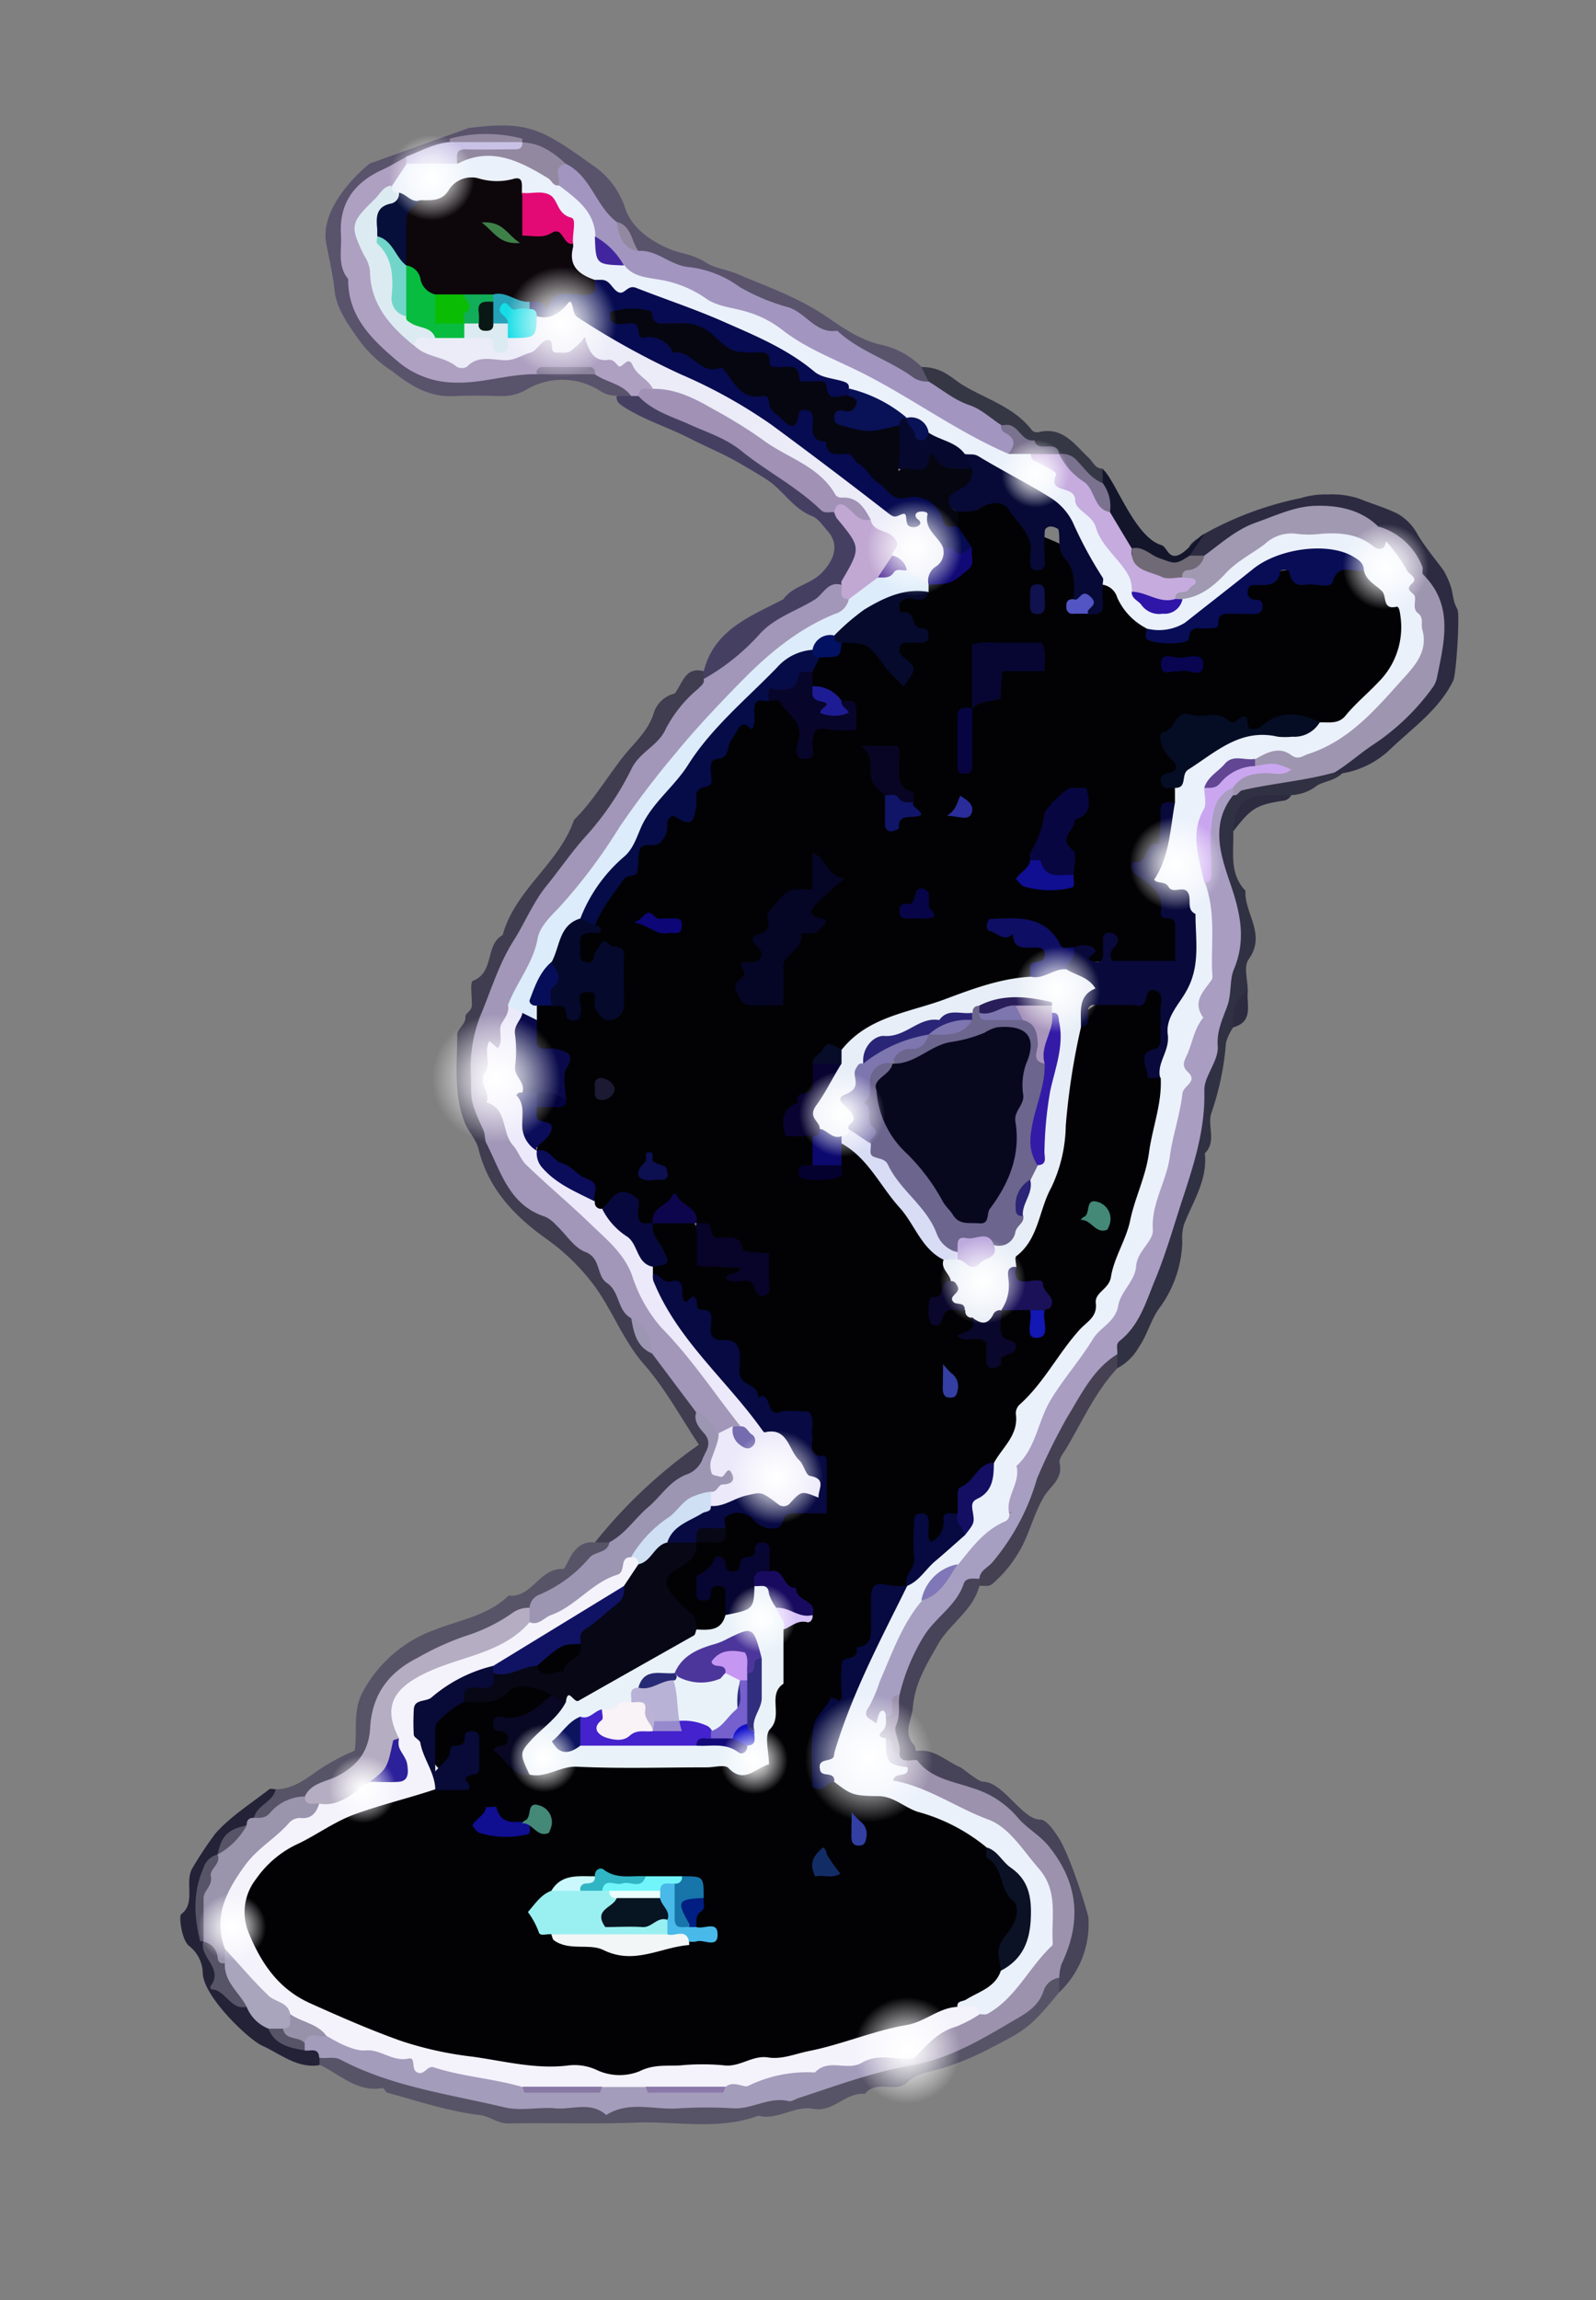 <svg xmlns="http://www.w3.org/2000/svg" xmlns:xlink="http://www.w3.org/1999/xlink" id="Layer_1" data-name="Layer 1" viewBox="0 0 220 317"><rect x="0" y="0" width="220" height="317" fill="#808080" stroke="none"/><defs><radialGradient id="radial-gradient" cx="107" cy="203.58" r="6.44" gradientUnits="userSpaceOnUse"><stop offset="0" stop-color="#fff"/><stop offset=".09" stop-color="#fff" stop-opacity=".95"/><stop offset=".26" stop-color="#fff" stop-opacity=".8"/><stop offset=".5" stop-color="#fff" stop-opacity=".57"/><stop offset=".78" stop-color="#fff" stop-opacity=".26"/><stop offset="1" stop-color="#fff" stop-opacity="0"/></radialGradient><radialGradient id="radial-gradient-2" cx="68.4" cy="148.62" r="8.87" xlink:href="#radial-gradient"/><radialGradient id="radial-gradient-3" cx="126.04" cy="75.51" r="6.6" xlink:href="#radial-gradient"/><radialGradient id="radial-gradient-4" cx="77.38" cy="44.39" r="7.62" xlink:href="#radial-gradient"/><radialGradient id="radial-gradient-5" cx="119.78" cy="242.32" r="8.83" xlink:href="#radial-gradient"/><radialGradient id="radial-gradient-6" cx="103.93" cy="242.6" r="4.68" xlink:href="#radial-gradient"/><radialGradient id="radial-gradient-7" cx="105" cy="223.08" r="4.68" xlink:href="#radial-gradient"/><radialGradient id="radial-gradient-8" cx="74.99" cy="242.32" r="4.68" xlink:href="#radial-gradient"/><radialGradient id="radial-gradient-9" cx="191" cy="78.09" r="5.92" xlink:href="#radial-gradient"/><radialGradient id="radial-gradient-10" cx="59.49" cy="24.48" r="5.92" xlink:href="#radial-gradient"/><radialGradient id="radial-gradient-11" cx="116.08" cy="153.52" r="5.92" xlink:href="#radial-gradient"/><radialGradient id="radial-gradient-12" cx="145.75" cy="136.39" r="5.92" xlink:href="#radial-gradient"/><radialGradient id="radial-gradient-13" cx="135.47" cy="176.56" r="5.92" xlink:href="#radial-gradient"/><radialGradient id="radial-gradient-14" cx="162.12" cy="119.03" r="6.44" xlink:href="#radial-gradient"/><radialGradient id="radial-gradient-15" cx="125.03" cy="282.58" r="7.36" xlink:href="#radial-gradient"/><radialGradient id="radial-gradient-16" cx="142.75" cy="65.27" r="4.7" xlink:href="#radial-gradient"/><radialGradient id="radial-gradient-17" cx="50" cy="246.58" r="4.68" xlink:href="#radial-gradient"/><radialGradient id="radial-gradient-18" cx="32" cy="265.58" r="4.68" xlink:href="#radial-gradient"/><style>.cls-3{fill:#585467}.cls-12{fill:#2c2b40}.cls-14{fill:#9c96b3}.cls-17{fill:#9289a0}.cls-21{fill:#9c92ad}.cls-26{fill:#a79fc1}.cls-33{fill:#7a728e}.cls-42{fill:#dcebf1}.cls-52{fill:#020205}.cls-56{fill:#0b0d5a}.cls-62{fill:#070716}.cls-71{fill:#060a40}.cls-75{fill:#091257}.cls-98{fill:#0a072c}.cls-101{fill:#100e91}.cls-114{fill:#448977}.cls-123{fill:#333fa2}.cls-135{fill:#7d76af}</style></defs><path d="M82 212.58a68.7 68.7 0 0114.34-13.48c-2.56-3.84-4.66-7.76-7.51-11s-4.31-7.27-6.77-10.72a29.48 29.48 0 00-6.93-6.77c-4.35-3.15-7.85-6.86-9.18-12.29-.32-1.31-1.42-2.4-1.92-3.68-1.52-3.9-1-8-1-12 0-1 1.24-1.41 1.12-2.56 0-.44.93-.79.9-1.6 0-1.14-.27-3.16.13-3.31 3-1.12 1.68-5 4.11-6.3 1.71-6.28 7.8-9.87 9.83-15.87 2.63-2.59 4.48-5.79 6.74-8.66 1.56-2 3.54-3.57 4.3-6.22A4 4 0 0193 95.58c1.12-1.41 1.46-3.92 4.24-3a2.84 2.84 0 01.37 1.4c-4.89 8.28-11.25 15.52-16.91 23.24-5.53 7.55-10.64 15.17-13.37 24.23a22.77 22.77 0 008.43 25 34.65 34.65 0 0111.92 14.35 14.54 14.54 0 003.2 5.15 44.79 44.79 0 016.25 8.41c2.11 6 2 6.84-2.84 10.57-3.51 2.69-5.73 7-10.26 8.39a2.41 2.41 0 01-2.03-.74z" fill="#403d50"/><path d="M64.64 17.64c8.07-1 9.89 0 17 5.1a11.3 11.3 0 014.55 6c.86 2.66 3.63 4.6 6.33 5.67 1.56.61 2.93.59 4.81 1.79 1.21.78 2.79.92 4.35 1.58 4.17 1.77 8.27 3.19 12.08 5.75 2.33 1.57 4.81 3.39 7.78 4a11.43 11.43 0 015.46 3c.77.61 1.86 1.12.77 2.34a3.37 3.37 0 01-3.33-.26 208.33 208.33 0 00-36.33-17.1c-1.6-1.07-2.43-2.88-3.92-4.05-2.42-2.42-4.13-5.45-6.6-7.83a17.75 17.75 0 00-5.59-3c-.42-.12-.82-.28-1.23-.44-2.88-.33-5.75-.65-8.55.45A62.19 62.19 0 0056.28 23c-7.74 3.93-9 6.5-7.21 14.66C50.8 45.59 56.3 50.78 63 51.2c3.89.25 7.57-1 11.4-1.06 2.41.07 4.82-.1 7.23.19 2.28.82 5 1.09 5.54 4.2a1.5 1.5 0 01-2.18 0 4 4 0 01-2.24-.64 9.65 9.65 0 00-10-.3 6.73 6.73 0 01-3.61 1c-2.17-.05-4.34-.12-6.5 0-3.42.2-6.06-1.44-8.57-3.43a17.29 17.29 0 01-4.26-3.87c-1.59-2.21-3.42-4.64-3.68-7.2-.24-2.24-.75-4.37-1.16-6.55-.86-4.53 3.85-9.3 6-11" fill="#59536c"/><path class="cls-3" d="M146 274.58c-4.24 5.14-4.53 5.12-10.28 8.11a42.39 42.39 0 01-5.13 2.12c-1.8.66-4 .71-5.56 2.2s-4.27-.46-5.81 1.57c-2.65-.28-4.33 2.59-7.15 2.05-2.55-.48-4.89 1.63-7.55.95-5.57 2.06-11.34.72-17 .95s-11.62 0-17.43.12c-1.56 0-2.58-1-4-1.17-4.32-.51-8.46-1.92-12.66-3.06-.27-.07-.51-.68-.7-.65-3.52.62-5.86-1.91-8.66-3.19a1 1 0 01.34-1.45c1.87-1 3.52 0 5.24.57 21.48 7.34 43.24 7.5 65.15 2.35 3.37-.79 6.68-1.9 10-2.73 6.5-1.45 12.4-4.09 17.24-8.81 1.15-1.12 2.14-2.61 4.13-2a1.67 1.67 0 01-.17 2.07z"/><path d="M200.32 93.81c-2 4.08-5.72 6.58-8.82 9.58a12.52 12.52 0 01-6.5 3.19.75.75 0 01-1.19 0c.56-3.62 3.91-4.65 6.26-6.52 8.07-6.41 9.44-12.51 4.69-21.56a11.23 11.23 0 00-5.25-5c-6.41-3.68-12.51-1.9-18.45 1.2-1.61.83-2.9 2.25-4.74 2.69a3.17 3.17 0 01-2.17-.42c-1.06-2 .8-2.49 1.85-3.39a45.85 45.85 0 0113.34-4.94 11.09 11.09 0 013.71-.49 11.54 11.54 0 014.34.59c1.71.69 3.43 1.18 5.15 2a7.16 7.16 0 012.77 2.73c.82 1.58 3.46 4.75 3.74 5.25 1.66 3.07.84 3.36 1.85 5.26.36.73-.17 9.02-.58 9.83z" fill="#2d2b41"/><path d="M184 106.58h1c-1 1-2.18 1-3.39 1.64a6.27 6.27 0 01-3.61 1.36c-3.3.65-7.07.55-8 5 .1 2.82-.6 5.81 1.68 8.18-.17 3.14 2.93 6 .43 9.47-.71 1-.11 2.87-.11 4.35-1 1.54-.76 3.57-2 5a7.25 7.25 0 00-1 2.09 38.69 38.69 0 01-2 9.67c-.64 1.76.76 3.95-.92 5.61.4 3.66-1.64 6.62-2.87 9.8a6.6 6.6 0 00-.24 2.39 16.06 16.06 0 01-3.19 9.18c-1.16 1.61-1.63 3.65-2.79 5.33a7.45 7.45 0 01-3 2.93 2.84 2.84 0 01-1-2.22c.72-4 3.62-7 5.07-10.71 5.57-14.37 7.26-29.65 11-44.43 1.12-4.41-.89-8.55-1.85-12.72-.87-3.72-.46-6.9 2.21-9.7 4.65-2.3 9.38-3.8 14.58-2.22z" fill="#303142"/><path d="M146 274.58v-2c-1-1-.69-2.11-.47-3.26 1.91-10.22-1.82-17.18-11.47-21.36-3.2-1.38-6.51-2.52-9.48-4.41a4.47 4.47 0 01-1.47-1.73c-1.18-2.72-.54-5.54-.42-8.33.87-6.19 4.74-10.66 8.65-15.09.9-1 2-1.72 3.47-1.14a.86.86 0 01.19 1.32c-.89 3.4-4.09 5.17-5.74 8.1-1.56 2.76-3.14 5.26-3.43 8.63-.15 1.8-1.4 3.44.16 5.18.19.21.24.84.29.84 2.46-.42 4.09 1.39 6.08 2.22.37.15 2.47 2 3.15 2 2.74 0 5.47 5.31 7.92 5.22.81 0 1.9 1.54 2.61 2.69 1.53 2.47 3.94 10.17 4 10.89a13 13 0 01-4.04 10.23z" fill="#474358"/><path d="M85 54.58h2a1.76 1.76 0 011.33-.45c10.35 3.22 18.84 9.61 27.38 15.94 4.1 4.72 4.22 6.12 1 10.87-4.89 3.69-10.49 6.41-14.87 10.84-1.21 1.22-2.74 2.55-4.85 1.8v-1c1.41-5.81 6.46-7.63 11-10 1.28-1.83 3.66-2 5.22-3.58 1.87-1.87 2.49-4 .88-5.8-.66-.75-1.28-1.73-2.13-2.06-2.36-.93-3.66-3-5.52-4.51-1-.78-2.67-1.71-4-2.5-2.46-1.49-4.69-2.35-7.28-3.67-3-1.55-6.28-2.54-9.14-4.36-.43-.3-1.14-.68-1.02-1.52z" fill="#454062"/><path class="cls-3" d="M82 212.58h2c-.45 3.6-3.73 4.65-6 6.56a50.31 50.31 0 01-4.85 3.36c-4.44 3.05-9.72 4.3-14.44 6.77-3 1.54-5.52 3.62-5.85 7-.65 6.62-4.81 9.9-10.36 12.16-2.51.66-4.32 3.4-7.36 2.47-.81-2.61 1.64-3 2.86-4.31 2.51 0 4.38-1.61 6.27-2.89a30.09 30.09 0 014.61-2.43c.43-2.6-.3-5.35 1.07-8a18.33 18.33 0 0110.16-8.73c3.45-1.33 7.24-1.94 10-4.65 3.23.37 4.26-3.86 7.53-3.66.3 0 .87-1.84 1.71-2.66a2.85 2.85 0 012.65-.99z"/><path d="M38 246.58c-.35 1.82-2.65 2.18-3 4a2.69 2.69 0 01-.92 1.73A9.28 9.28 0 0031 255.6a10.92 10.92 0 01-.72 1.1c-2.47 3-2.2 6.44-1.54 9.92.19.4.34.81.49 1.22 1.24 2.92 1.38 6.51 5 8a45.83 45.83 0 013.46 3.06 10.26 10.26 0 005.06 2.71c.79.44 1.72.8 1.29 2v1c-3.06.5-5.41-1.57-7.86-2.66-1.92-.86-8.17-6.82-8.23-10.05a4.83 4.83 0 00-1.83-3.67c-1.11-.82-1.47-4.18-1.16-4.41 2.14-1.55.35-4.59 1.65-6.5a50.72 50.72 0 013.07-4.62c2.08-2.36 4.86-4.1 7.38-6.07.17-.19.61-.05.94-.05z" fill="#232237"/><path d="M135 218.58v-1c-.56-3.11 2.4-4.46 3.42-6.79 1.13-2.58 2.67-5 3.47-7.69 2.2-4.72 4.15-9.6 7.52-13.66 1.19-1.42 2.07-3.5 4.59-2.86v2c-3 3.23-4.79 7.26-7 11-.39.66-1.07 1.46-.94 2.05.49 2.21-1.25 3.14-2.15 4.63-1.25 2.08-1.86 4.52-2.95 6.71a17.61 17.61 0 01-4.11 5.27c-.61.56-1.24.21-1.85.34z" fill="#454153"/><path d="M166 73.58l-2 3c-2.68 4.32-5.31.84-8 0a13.6 13.6 0 01-4-5.58 25.23 25.23 0 01-.94-4.39 2.85 2.85 0 01.91-2c1.8 1.51 4.38 9.38 8.11 10.51.71.22.87 1.46 1.83 1.49 1.36.01 3.09-2.61 4.09-3.03z" fill="#13162b"/><path d="M152 64.58v2c-2.72.78-3.68-2.09-5.7-2.75-.41-.17-.8-.37-1.19-.57-2.71-1-5.12-2.61-7.77-3.74-3-2.41-7.66-2.7-9.34-6.94l-1-2c3 0 4.11 1.54 5.87 2.58 3.2 1.89 7 3 9.4 6.16a1 1 0 00.87.24c3.39-.83 5 1.74 7 3.6.54.53.86 1.46 1.86 1.42z" fill="#353745"/><path class="cls-12" d="M170 114.58c.26-3.67 1.41-4.92 4.64-5H178a1.55 1.55 0 01-.88.74c-3.97.56-4.71 1.11-7.12 4.26zM170 141.58c-.09-2 .09-3.83 2-5-.2 1.85.85 4.21-2 5z"/><path d="M97 93.58a30.43 30.43 0 007.83-6.32c2.09-2.22 5-3.07 7.53-4.66 1.16-.75 1.77-2.54 3.64-2a2.69 2.69 0 011.43 2.4 4.16 4.16 0 01-2.43 3c-12.46 6.65-20.57 17.7-28.38 28.84-5.48 7.82-12.49 14.77-15.22 24.34a8.51 8.51 0 01-1 2.82c-4.76 7.15-.22 12.56 3.49 18 1.57 2.29 3.9 4.06 6.06 5.9 4.06 3.47 7.77 7.29 9.81 12.37 1.85 4.62 6.15 7.36 8.7 11.45 1.3 2.1 3.24 3.8 3.89 6.3a1.94 1.94 0 01-.57 1.26 3.56 3.56 0 01-2.63.82c-1.61-.64-2.14-2.27-3.17-3.44l-6-8c-1.23-1.53-1.73-3.49-3-5-1.92-1.05-1.52-3.65-3.31-4.84-1.5-1-.78-3.44-3-4.29-1.56-.58-2.64-2.43-4-3.68a4.6 4.6 0 00-1.51-1.16c-5-1.61-6.11-6.23-8.13-10.16-.27-.52-.11-1.17-.41-1.82-1.92-4.09-1.62-4.12-1.7-7.49a19.56 19.56 0 011.2-8c1.51-3.52 2.55-7.22 4.68-10.59 1.53-2.41 2.72-5.32 4.51-7.52s3.46-4.67 5.42-6.84a40.51 40.51 0 006.33-9.33c1.14-2.34 3.65-3.14 4.69-5.44a17.93 17.93 0 014.54-5.62c.34-.41.87-.66.71-1.3z" fill="#a297b8"/><path class="cls-14" d="M96 194.58a5.39 5.39 0 013 3c.52 3.06 5.33 6.37-.54 9.06-4.58 1.78-7.67 5.36-10.76 8.94-2.72 3.51-6.7 5.34-10.28 7.69-1.36.89-3 1.58-4.64.4a1.69 1.69 0 01.22-2.09 2.1 2.1 0 011.42-1.84 18.51 18.51 0 006.78-5c.81-1 2.55-.63 2.8-2.19 2.2-1.15 3.52-3.29 5.35-4.84s3-3.71 5.47-4.57a3.65 3.65 0 002-2c.36-1.07 1.51-2.15.24-3.6-.57-.67-1.56-1.68-1.06-2.96zM87 181.58c2.27.91 2.65 2.95 3 5-2.27-.9-2.65-2.94-3-5z"/><path d="M128 52.58c1.87 1.11 3.5 2.54 5.65 3.26 1.58.53 2.91 1.8 4.35 2.74 1.56 1.27 3.78 2.43.69 4.42-4-.33-7-2.73-10.34-4.56-13-7.18-25.68-15.22-40.2-19.31a6.41 6.41 0 01-2.62-1.4c-1.42-1.64-3-3.15-4.28-4.9-1-3-4.14-4.68-5.18-7.71.15-1.23-.12-2.77 1.93-2.54 3.46 1.68 4.11 5.82 7 8 1.09 1.27 1.37 3.14 3 4 2.63-.19 4.4 2.08 7.15 2.25a14.69 14.69 0 016.79 2.71 28.21 28.21 0 006.8 2.83c2.42.83 3.78 3.67 6.67 3.21 3 2.81 7.08 4 10.35 6.35a3.35 3.35 0 002.24.65z" fill="#a296c0"/><path d="M88 54.58h-1c-1.23-1.72-3.41-1.87-5-3a13.16 13.16 0 00-8 0c-3.9-.09-7.6 1.34-11.58 1.14A12.32 12.32 0 0155.06 50c-3.56-3-7.14-6.23-7.06-11.54-1.53-1.83-.87-4-1-6.08-.28-4.41 1.87-7.25 5.73-9 1.12-.52 2.18-1.17 3.27-1.76a1.91 1.91 0 01.59 1.25 6.7 6.7 0 01-2.1 3.65c-4.74 4.76-5 6.65-1.23 14.32 1.07 2.19 2.3 4.36 4.47 5.75 5 3.19 10.09 2.3 15.19.52 6.16-2.16 14.42.73 17.37 6.17-.36 1.09-1.29 1.23-2.29 1.3z" fill="#aea0c1"/><path class="cls-17" d="M78 22.58c-1.93.47-.62 2-1 3-4.79-1.28-9.68-2.16-14.43-3.6 0-2.11 1.45-2.31 3-2.36 2.14-.08 4.28 0 6.42 0 2.45.07 4.29 1.38 6.01 2.96z"/><path d="M72 19.58c.08 1-.6 1-1.28 1-2.15 0-4.3.06-6.45 0-1.7-.06-1.2 1.12-1.27 2-2.33 1.94-4.67 2-7 0v-1c2-.74 3.83-1.83 6-2a21.13 21.13 0 0110 0z" fill="#c9c2e6"/><path class="cls-17" d="M72 19.58H62v-.47a19.7 19.7 0 0110 0v.47z"/><path d="M74 51.58a.77.77 0 01.78-1h6.44a.77.77 0 01.78 1z" fill="#8b829d"/><path class="cls-17" d="M88 34.58c-1.76-.22-2.61-1.35-3-4 2.1.51 2 2.7 3 4z"/><path d="M44 283.58c-.09-1.49-1.24-.85-2-1a1.58 1.58 0 01-.39-1.47c.74-1.46 2-1.55 3.44-1.43 9.06 2.54 18.25 4.59 27.42 6.74a18.13 18.13 0 0010.67 0 17.4 17.4 0 015.67 0 17.65 17.65 0 0010.83-.1c6.42-1.53 12.92-2.66 19.42-3.77 2.29-.4 4.59-.8 6.74.57a1 1 0 01.2 1.45c-5.52.93-10.75 2.89-16 4.6-.43.14-.86.5-1.32.39-2.66-.62-5 1.13-7.57 1a60.06 60.06 0 00-7.47 0c-3.35.29-6.88-1.11-10.07.92-2.13-1.91-4.69-.71-7-.92s-4.75.4-7-.13c-7.66-1.83-15.58-2.84-22.67-6.6-1.03-.46-1.96-.07-2.9-.25z" fill="#a49cbb"/><path class="cls-21" d="M126 284.58v-1c.67-4.93 5.32-5.16 8.47-7.16 4.52-2.43 8.09-5.86 9-11s-3.09-10.86-8.81-13.58c-3.13-1.49-6.26-3-9.44-4.4-1.66-.74-3.51-1.81-1.37-4 .4-.25.79-.52 1.17-.8.5 0 1.27-.2 1.45 0 1.86 2.47 5 2.88 7.44 3.74a13.17 13.17 0 016.29 4c1.27 1.55 3 2.43 4.32 4 4.19 5.18 4.59 10.53 1.8 16.31a6.44 6.44 0 00-.3 1.87 2.63 2.63 0 00-2.15 1.76c-.74 2.37-2.76 3.32-4.56 4.38-4.2 2.49-8.44 4.94-13.31 5.88z"/><path d="M184 106.44c-4.06 1.16-8.56 1.5-12.79 2.48-.41.09-.58.82-1.2.66a1.91 1.91 0 01-.48-1.25c.69-2.07 2.21-2.53 4.17-2.14v-.25a.93.93 0 01-.91-.3 2.15 2.15 0 010-1.28c.87-1.48 2.27-1.83 3.84-1.84 8.9 0 13.89-6.24 17.32-12.88 2.39-4.64-.84-9.89-3.58-14.34a2.79 2.79 0 01-.29-2.72 9.27 9.27 0 016 5.56c.1.3-.11.79.06 1 4.3 4.26 2.94 9.27 1.94 14.24a3.58 3.58 0 01-.52 1.26 31.58 31.58 0 01-8.08 7.86c-1.94 1.27-3.56 2.75-5.48 3.94z" fill="#9e95b0"/><path d="M190 72.58l1 2c-.12 2.67-2.07 1.67-3.18 1.31-7.14-2.34-13.17-.73-18.43 4.56a9.65 9.65 0 01-5.53 3 3.91 3.91 0 01-1.36-.26c-1.8-1.4.54-2.66.14-4 .62-1.51 2.39-1.54 3.36-2.61 2.27-1.66 4.4-3.6 7.09-4.55s5.29-2.19 8-2.31c3.11-.13 6.42.41 8.91 2.86z" fill="#a099b1"/><path d="M166 76.58a2.43 2.43 0 01-2.26 2 .77.77 0 00-.74 1c-4.88 1.75-6.85.63-7-4 1.52-.36 2.51.87 3.75 1.32 2.27.82 2.23.95 4.25-.32z" fill="#706a76"/><path d="M170 108.58v1c-3.12 3.88-1.84 8-.47 12s2.33 7.78.56 12c-.63 1.5-.29 3.33-.92 5.08s-1.47 3.42-1.31 5.51c.12 1.53-1.05 3.15-1.61 4.74a4.15 4.15 0 00-.24 1.39c.16 5.29-1.46 10.25-3.07 15.16-1.19 3.64-2.23 7.32-3.71 10.9-1.3 3.13-2.14 6.25-4.88 8.43-.66.53-.22 1.24-.35 1.85-3.37 2.08-5 5.61-6.94 8.76a82.86 82.86 0 00-4.06 8.24c-2 1.1-.77 5.22-4.45 4.72-.82-7.71 2.86-14.22 7.33-19.48 10.45-12.29 14-26.84 16.16-42.09a49.32 49.32 0 012.34-9.17c1.91-5.45 1-10.84.71-16.28.67-2.41.26-4.9.61-7.32s.63-5.44 4.3-5.44z" fill="#a99dc2"/><path class="cls-26" d="M139 208.58c1.53-.28 1.4-1.86 1.89-2.8s1-1.88 2.11-2.2a31.19 31.19 0 01-6.24 11.77c-.62.71-1.68 1.09-1.76 2.23-.81 0-1.85-.24-2.17.71-1 3-3.85 4.58-5.47 7.18a27.49 27.49 0 00-3.36 8.11c-1 .95.06 2.81-1.53 3.51-3.46 1.46-4.41-.22-3.46-3.17a43.33 43.33 0 017-14 17 17 0 005.15-5.09c2.11-2.69 4.02-5.66 7.84-6.25z"/><path class="cls-21" d="M122 236.58c1 .08 1-.58 1-1.25s-.35-1.74 1-1.75c-.26 1.38.21 2.74-.5 4.22-.41.86.72 2.43.5 3.78-1.43.57-2-.57-2.8-1.36-.98-1.48.03-2.53.8-3.64z"/><path class="cls-26" d="M122 239.58c.94-.07.94.57 1 1.24a.77.77 0 001 .76.85.85 0 001 1v1c-3.7.7-4.3-.94-3-4z"/><path d="M88 54.58c.09-1.49 1.24-.85 2-1 2.27-1.89 4.52-.6 6.48.39a133.55 133.55 0 0122.4 14.49 3.56 3.56 0 011.45 2.54c-2 3-3.54-.44-5.33-.39-.61-.13-1.26.25-1.86-.33-3.32-3.22-7.48-5.32-11-8.18-2.16-1.73-4.62-2.48-7-3.56s-5.22-1.88-7.14-3.96z" fill="#a091b5"/><path d="M115 70.58c.27-1.42 1.07-1.26 1.91-.56s1.59 2 3.09 1.56c3.23.32 4.86 1.86 4.07 5.28a14.73 14.73 0 01-2.28 3.55c-1.38 1.19-2.53 2.92-4.79 2.17-1.5-.08-.85-1.24-1-2 0-.16-.06-.36 0-.48 2.71-4.63 2.7-4.63-.67-8.7a2.89 2.89 0 01-.33-.82z" fill="#c1a8d3"/><path d="M73 221.58v2c-.15 3.13-2.8 3.79-4.93 4.79-2.4 1.13-5 1.88-7.45 2.83-4 1.51-6 4-4.91 8.36a8.84 8.84 0 01-4 7c-2.32 1.76-4.65 3.49-7.83 3.08-1-.34-2.13-.6-1.85-2.09.89-1.87 3-2 4.52-2.8 2.86-1.51 4.3-3.53 4.47-6.6.25-4.53 2.47-7.62 6.51-9.66a38.19 38.19 0 017.14-3.19 23.13 23.13 0 006.12-3.12 3.78 3.78 0 012.21-.6z" fill="#b5adc2"/><path d="M42 247.58c.09 1.5 1.24.85 2 1 .48 2.74-2 3-3.45 4-5.35 3.95-9.68 8.43-8.46 15.88a3.47 3.47 0 01-.75 2c-2.5.59-2.09-2.12-3.34-2.94a13.76 13.76 0 012-12 12.63 12.63 0 014-4c0-.69.31-1 1-1s1.53.12 2.18-.63a6.39 6.39 0 014.82-2.31z" fill="#9a94ad"/><path d="M31 270.58v-2a21.56 21.56 0 019.79 9.19 2.33 2.33 0 01-1.59 2.41 2.78 2.78 0 01-2.2-.6 5.39 5.39 0 01-3-3c-1.85-1.58-4.49-2.75-3-6z" fill="#a8a5bd"/><path class="cls-3" d="M31 270.58c-.14 2.57 2 4 3 6-2.27.5-2.88-2.4-4.91-2.42 0 0-.14-.35-.08-.43 1.89-2.42-1.56-4-1-6.15a2.44 2.44 0 012 2.26.77.77 0 00.99.74zM30 255.58c.51 1.29-1.14 2-.94 3 .27 1.34-1 1.95-1 3.05v5.92h-.47c-.87-3.44-1-6.85.48-10.17a2.66 2.66 0 011.93-1.8zM37 279.58h2c1.09.53 2.6.44 3 2v1c-2-.35-4.09-.73-5-3zM34 251.58a10.06 10.06 0 01-4 4c.51-2.58 1.43-3.49 4-4z"/><path d="M156 75.58c-.31 3.08 2.41 3.1 4.17 3.94.77.37 1.88.06 2.83.06.59.09 1.45 0 1.7.31.49.65-.57.79-.78 1.27-.38.82-2-.08-1.92 1.42-2 1.84-3.94 1-5.87-.13-4.89-6.24-8.69-13.3-14.23-19.08-.31-.33 0-.92.48-1.22 1.23-.06 2.49-.35 3.62.43a19.9 19.9 0 017 8z" fill="#c6abdf"/><path class="cls-33" d="M153 70.58c-2.26-.42-2-3-3.52-4.13a9.59 9.59 0 01-3.48-3.87 2.74 2.74 0 012.16.6c1.23 1.18 2.14 2.75 3.84 3.4a5.35 5.35 0 011 4zM146 62.58h-4a2.08 2.08 0 01-3 0c.74-1 1.22-2-.33-2.86a1 1 0 01-.67-1.14 2.78 2.78 0 00.5 0c1.9-.33 2.22 2.4 4.1 2.1.4 1.89 3.11-.24 3.4 1.9z"/><path d="M98 205.58c.82.14 1-.93 1.56-1 1 0 1.8-.36 1.39-1.34-.66-1.58-1 .47-1.61.29-.44-.13-1.14-.2-1.23-.47a3 3 0 01-.07-1.92c.69-1.79 1.13-3.07 1-3.61l2-1c.33.37.67.79 1 0-3.59-4.53-6.75-9.37-10.85-13.53a20.29 20.29 0 01-4.07-7.25c-1.12-3.05-3.59-5-5.65-7-2.88-2.79-6-5.39-8.92-8.21-.82-.79-1.18-2-1.84-2.69-1.6-1.79-.72-5.07-3.67-5.93.71-1.39-1.3-2.58-.1-4.24.72-1-.27-2.82.52-4.21l1.16 1c.84-1.09 0-2.45.5-3.35s1.1-1.57.92-2.63c1.18-.4 1.89.19 2.43 1.15.13 3.33 0 6.67.45 10a16.46 16.46 0 001.63 7.81c.24.38.45.78.66 1.18 1.37 3.19 4.7 4.06 7.13 6a15.14 15.14 0 011.53 1.37 40 40 0 017 8.38 6.71 6.71 0 01.56 1.29A60.54 60.54 0 00108 196.9a23.16 23.16 0 013.87 4.48c2.88 4 2.55 5.64-2.23 6.18-3.88.44-8 .94-11.94.06a1.7 1.7 0 01.3-2.04z" fill="#ece9fa"/><path d="M72 139.58l-2-1c1.17-3.17 3.5-5.78 4.12-9.29.28-1.54 1.76-3 2.95-4.22a74.17 74.17 0 008.27-11 124.4 124.4 0 017.83-10.31c2.81-3.42 5.82-6.6 8.9-9.74 3.81-3.9 7.93-7.36 13.06-9.43a2.65 2.65 0 001.87-2l4-3c1.27-.72 2.29-2 4-1.83a4.08 4.08 0 013.32 2.77 1.87 1.87 0 01-.32 1.37 38.32 38.32 0 00-12.33 6.38 32.75 32.75 0 00-3.53 2.17c-5.47 2.83-9.46 7.39-13.23 12-6.41 7.84-12.22 16.17-18 24.51-1.9 1.62-2.76 3.93-3.95 6-1.13 1.79-2.33 3.56-2.09 5.84a2.93 2.93 0 01-.68 1.87c-1.14.42-1.75-.17-2.19-1.09z" fill="#ddecfa"/><path d="M102 196.58c.84-.12 1.06.68 1.55 1.06a1 1 0 01.18 1.67c-.53.53-1.1.29-1.7-.16a2.48 2.48 0 01-1-2.57z" fill="#756baf"/><path d="M40 277.58c-.3-1.69-2.07-1.65-3-2.56-2.09-2-4-4.28-6-6.44-1.61-4.48.15-7.9 2.8-11.54 1.76-2.4 4.25-3.72 6.07-5.85a2 2 0 011.76-.62c1.37.05 2-.81 2.37-2 3 .51 4.79-1.71 7-3 3.86-.31 4-3.1 4-6-2.46-4.68-.41-7.09 3.9-9.11 4.72-2.22 10.39-2.61 14.1-6.89 1.29.51 2-.67 3-1 3.38-1.24 5.59-4.46 9.08-5.54 1.28-.4.23-2.43 1.88-2.42 1-.33 1.29.26 1.52 1 0 1.63-1 2.72-2 3.82A135 135 0 0168.2 230.8a25.12 25.12 0 00-4.87 2.2c-5.07 2.64-5.24 3.18-3.44 8.69.6 1.82 1.55 3.7.08 5.59-1.8 1.64-4.11 2.12-6.34 2.77a44.93 44.93 0 00-12.18 5.62c-7.35 4.86-7.57 12.29-.27 17.4a50.35 50.35 0 0018.34 7.55 122.46 122.46 0 0067.27-3.78 17.54 17.54 0 015.28-1.44c1.35.24 3 .16 2.93 2.22a17.7 17.7 0 01-3.25 1.7c-2.51.7-4 2.59-5.75 4.3-2.39.38-4.87-.74-7.22.67-2 1.17-4.61-.67-6.44 1.33a18.5 18.5 0 00-9.23 1.86c-.64.27-2-.81-3.11.14a26.15 26.15 0 01-11 0h-6a26.15 26.15 0 01-11 0c-4-1.18-8.23-1.41-12.21-2.71-.94-.31-1.34 1.31-2.4.62-.71-.46-.06-2.06-1.07-1.83-2.23.49-3.88-1.35-6-1.12-1.29.13-3.56-.92-5.29-2s-4.17-.66-5.03-3z" fill="#f4f3fc"/><path d="M88 215.58c0-.69-.31-1-1-1a16.89 16.89 0 015.26-5.53c1.22-.89 1.91-2.39 3.54-2.91a7.58 7.58 0 012.2-.56v2c-.14 3.4-4 3.33-5.27 5.68-1.45 1.03-2.43 3.03-4.73 2.32z" fill="#cfe0f4"/><path d="M135 277.58c-.47-1.92-2-.62-3-1 .23-3.36 4-3.49 5.34-5.84 5.29-6.08 4.8-9.43-2.3-15.28a47.24 47.24 0 00-15.81-6.57 10.16 10.16 0 01-4.83-2.31c-1.7-1.4-2.31-2.87-1.3-5.16 3.33-7.54 6.15-15.31 10.38-22.43a9.05 9.05 0 01.86-1.1c2.49-2.54 5.15-4.92 7.8-7.3 1.06-3.39 3.18-6.34 4-9.82 2.06-4.53 3.92-9.13 7.31-13 9.94-11.22 13.17-25.09 15.14-39.41a44.25 44.25 0 013.41-12.27c2.17-4.75 3.07-9.51-2-13.26-1.4-1-1.51-2.47-1.06-4 .8-2.69 1.16-5.46 1.71-8.2a7.72 7.72 0 01.53-2.29c3.17-5.2 7.6-8.27 13.88-8.18a11.21 11.21 0 006.25-1.3 18.62 18.62 0 003.11-1.43c8.07-5.36 8.72-10.17 2.44-18-4.06-3.12-8.71-3.08-13.5.39-2.93 2.13-5.79 4.35-8.72 6.48-2.08 1.52-4.32 2.41-6.93 1.43-3-1.38-4.54-4.24-6.44-6.72-.36-.56 0 .21-.27-.4-3.22-8.63-10-13.44-18-17a46.12 46.12 0 01-5.21-3.06 17.85 17.85 0 00-2.63-1.86c-.4-.19-.77-.41-1.15-.63-2.51-1.41-5.12-2.61-7.75-3.77-11.13-6.2-22.5-11.81-35-14.65a5.69 5.69 0 01-3.6-5.35c.43-4.21-2.44-5.76-5.68-7-3.29-1.49-6.53-1.66-9.71.33a7.06 7.06 0 01-4.14 1.17 6.06 6.06 0 01-3.42-1.23 1.63 1.63 0 01-.64-2l2-3h7c4.64-2.41 8.58-.36 12.47 2 .53.32.71 1.14 1.53 1 2.37 1.83 4.9 3.55 5 7a7.77 7.77 0 004 4c1.07 1.48 2.87 1.65 4.36 1.91a15.67 15.67 0 016.89 2.67c1.53 1.11 3.75 1.26 5.66 1.84a14.6 14.6 0 014.92 2.54c3.06 2.37 6.69 3.8 10.14 5.48 7.21 3.5 13.64 8.4 21 11.56h3c.12.29.15.72.36.83 2.81 1.45 3.32 1.71 3.15 2.11-1.14 2.63 2.67 1.27 2.65 3.45 0 1.37 2.36 2 2.86 3.73.81 2.8 3.46 4.43 4.68 7a6.44 6.44 0 01.3 1.87c2.14 1.72 4.34 3 7 1 2.5-.3 4.37-1.87 5.93-3.55s3.6-2.68 5.36-4a5.32 5.32 0 014.35-1.44 13.42 13.42 0 003.47 0c2.6-.17 5.06 0 7.22 1.78.65.52 1.58.5 1.67-.77a21.39 21.39 0 012.88 4c.25.55 1.63 1.06.74 1.83-1.18 1 .29 1.23.38 1.83.12.77-.36 1.68.44 2.29s.37 1.52.58 2.25c.85 3-1.11 5.07-2.68 6.8-3.72 4.13-7.37 8.49-13 10.33-.94.3-1.4.9-2.46.12-1.65-1.2-3.3-.29-4.85.57-2 1.7-5.14 2.14-5.91 5.25-1.73 3.79-.71 7.84-1.09 11.75 1.49 3.92.91 8 1 12 0 .49.17 1.12-.06 1.46-1.1 1.59-2.73 3-1.14 5.19-1.24 1.48-1.47 3.38-2.21 5.06-.46 1-.83 1.59.11 2.47 1.39 1.3-.66 1.85-.78 2.93-.32 2.93-1.36 5.81-1.73 8.67-.46 3.47-2.58 6.44-2.35 10.12.1 1.59-2.15 2.92-2.3 5s-2.13 3.48-2.46 5.42c-.39 2.27-2.48 3-3.46 4.57-1.78 2.95-4.09 5.5-5.88 8.49s-2 6.64-4.7 9.06c.61 2.33-1.54 4.23-1 6.54a1 1 0 01-.7 1.16c-2.77 1.24-4.48 3.59-6.3 5.84a19.8 19.8 0 00-5 5c-2.8 3.28-4.17 7.36-5.86 11.2a19.84 19.84 0 01-1.4 3.35c-1.24 1.68.29 1.7.93 2.43.22-.62.26-1.43.67-1.72s.68.26.66.74c0 .73.15 1.45-.54 2.08s-.07.86.54.92c0 3.35.23 3.59 3 4 .22 1.61-1.74.49-2 1.82 4.74.83 8.66 3.72 13.14 5.38 2.87 1.06 4.77 4.26 6.92 6.72 2.75 3.14 1.73 6.71 1.94 10.18 0 .15 0 .37-.07.46-3.19 2.95-5 7.25-8.94 9.42-.37.15-.77.03-1.1.03z" fill="#ebf1fb"/><path d="M86 36.58c-3.85-.13-3.87-.15-4-4a10.19 10.19 0 014 4z" fill="#40259f"/><path d="M128 80.58l-3-2c-.76-.57-1.64-1-2-2-.09-.84 1.45-1.33.1-2.63-1-.94-2.81-.69-3.1-2.37-.86-1.59-1.77-3.11-3.94-3a1.11 1.11 0 01-.85-.31c-2.25-4.09-6.77-5.15-10.15-7.72a66.38 66.38 0 00-6.76-4.17c-2.58-1.5-5.21-2.83-8.3-2.79-.62-1.32-2.17-1.81-2.78-3.22-.55-1.26-1.11-.11-1.74.13-.34.13-.72-1-1.54-.91-2.12.3-2.73-1.17-3.33-3.11a11.72 11.72 0 01-2 1.94c-.49.3-1.26.14-1.9.17-1.23.05 0-2.1-1.44-1.68-.87.26-1.17 1.43-2.26 1.73s-2.15 1.1-3.57 1c-1.69-.09-3.58-.67-5.07.9a1.46 1.46 0 01-1.42 0c-1.75-1.47-4.32-1.26-5.93-3-.14-2 1.42-1.95 2.67-2.31a36.49 36.49 0 013.77-.08c2.23-.26 4.33 1.16 6.59.52a8.46 8.46 0 003.71-2.55c2.89-2.17 5.49-2.25 8.37.38 3.2 2.92 7.3 4.69 11.2 6.35 9.75 4.15 18 10.51 26.26 16.85 2.22 1.69 4.2 3.72 7.61 3.61 2.4-.09 2.7 2.94 3.62 4.81a5.57 5.57 0 01-2.14 5.12z" fill="#ebecf8"/><path class="cls-42" d="M60 46.58c-1 .38-2.53-.92-3 1-3.27-2.66-5.94-5.68-6-10.21a4.94 4.94 0 00-.81-2.17c-2-4.12-1.9-4.48 1.54-7.83.68-.66 1.1-1.71 2.25-1.79a.85.85 0 001 1c.64 2.25-2.06 3.73-1.37 6 1.9 3.07.82 7.06 3.17 10 1.06 1.33 3.51 1.59 3.22 4z"/><path d="M40 277.58c1.59 1.13 3.77 1.28 5 3-1 .38-2.53-.92-3 1-.76-1-2.69-.3-3-2 1.5-.08.85-1.24 1-2z" fill="#9791a9"/><path d="M72 287.58h11c-.12.29-.23.81-.35.82h-10.3c-.12-.01-.23-.53-.35-.82z" fill="#8878a4"/><path d="M89 287.58h11c-.12.29-.23.81-.35.82h-10.3c-.12-.01-.23-.53-.35-.82z" fill="#8c78aa"/><path d="M166 121.58c-.73-3.34-2-6.64-.06-10.07.42-.74.06-1.94.06-2.93 2.28-1.12 3.66-4.34 7-3 2.61-.49 2.82-.47 5 .47-1.16 1-2.49.45-3.69.5-1.77.07-3.32.42-4.33 2-2.44 1-2.79 3.19-3 5.35s0 4.26 0 6.39c.02.71.02 1.37-.98 1.29z" fill="#caa6f0"/><path d="M173 105.58a6.39 6.39 0 00-4.82 2.37c-.65.75-1.4.62-2.18.63.45-1.52 1.88-2.2 2.82-3.3 1.17-1.39 2.79-.41 4.18-.7z" fill="#624694"/><path d="M163 82.58a2.52 2.52 0 01-2.74 2 3 3 0 01-2.9-1.18c-.43-.63-1.4-.87-1.36-1.85 2.05 0 3.83 1.7 6 1z" fill="#2f15a8"/><path d="M127 220.58a6.25 6.25 0 015-5c-1.33 2-2.36 4.31-5 5z" fill="#7f77b7"/><path d="M123 76.58a2.46 2.46 0 012 2c-.61.13-1.36-.33-1.81.34-.58.83-1.4.66-2.19.66z" fill="#532f99"/><path d="M55 239.58c-.48 1.43.92 2.26 1.13 3.54s.14 2.34-1.15 2.44-2.65 0-4 0c2.41-1.84 2.4-1.85 3.21-5.67.06-.14.54-.2.81-.31z" fill="#2d209b"/><path class="cls-52" d="M160 148.58c.18 3.53-1.15 6.82-1.61 10.23s-1.94 6.19-2.6 9.38c-.55 2.67-2.23 5.12-2.65 7.79-.27 1.72-2.26 2.11-2.09 3.61.23 1.89-1.21 2.56-2.16 3.59-3 3.28-5 7.43-8.39 10.44a1.65 1.65 0 00-.47 1.26c.4 2.89-1.84 4.56-3 6.7-1.31 2.57-4.12 4.21-4.49 7.34-2.25 3.42-6.3 5.44-7.51 9.66-1.73 1-3.23 1.85-3.78 4.2-1.09 4.66-3.67 8.77-6 12.91-1.25 2.26-1.7 4.67-2.54 7-.73 2.05.7 2.59 2.3 2.89 2.25 1.7 2.5 1.92 6 1.95 2.18 0 3.62 1.56 5.51 2.17a25.38 25.38 0 019.45 4.88 10.24 10.24 0 001.15 1.59c5.31 4.86 4 10.09.85 15.41-.77 2.33-3 2.87-4.81 4-.5.3-1.26.13-1.19 1-2.57.11-4.46 2.07-7 2.5-4.59.79-8.9 2.68-13.48 3.59-1.86.37-3.68 1.18-5.59.88-2.19-.35-3.89 1.36-6.08 1.09a31.43 31.43 0 00-6 0c-1.88.12-3.69-.18-5.66.81a7.41 7.41 0 01-5.77-.11 7.27 7.27 0 00-4.2-.67c-4.44.52-8.74-.63-13-1.22a49.21 49.21 0 01-10-2.21c-4.19-1.5-8.28-3.29-12.35-5.12-4.51-2-6.88-5.64-8.58-9.81a7.37 7.37 0 011-7.3 14.37 14.37 0 015.45-4.73C43.53 253 46 251.07 49 250c3.64-1.32 7.39-2.19 11-3.41 1.15-1.49 4.2-1 4-4-1.46-.72-2.9 2.5-4 .57a6.3 6.3 0 01-.27-6.66 6.54 6.54 0 014.8-3.24 14.75 14.75 0 005.7-1.43c2-.83 4.2-1 6 .76.93 3.23-1.77 3.83-3.67 4.85a3.12 3.12 0 00-1.84 3.63c.39 1.95 2 1.83 3.53 1.64a133.06 133.06 0 0126.77-.13c2.43.24 3.25-.47 3.67-2.69a123.21 123.21 0 002.24-14.15c.36-1.65 1.92-2.46 2.69-3.81-.56-2.39-2.92-3.33-4.12-5.17-2.47-2.31-4.27 2-6.75.47 2.2 1.63 3 3.48 2.12 5.94a3.55 3.55 0 01-4.42 2.09 5.56 5.56 0 01-1.9-1.51c-4.37-4.81-4.33-6.08.38-10.94a5.9 5.9 0 011.08-.84c1.39-.54 2.77-1.11 3.26-2.75a3.45 3.45 0 014.38-1.33c2.36.94 4.4 0 6.67-.31 4.36-.67 3.72-2.66 2.27-5.42-1.67-3.18-3.22-6.12-7.06-7.63-3.69-1.44-4.64-5.81-6.8-8.87A112.35 112.35 0 0090 175.58v-1c.56-2.17-2.16-4.73.79-6.62a4.61 4.61 0 014.74.19c1.5 3.67 4.71 5.5 8.08 7.16-1.6-3.1-6.07-3.11-7.39-6.52-2.17-2.08-4.32-2.12-6.45.06-2.66.46-3.92-3.29-6.77-2.27a.85.85 0 01-1-1c-1.86-3.25-5.87-4.05-8-7 .28-2.08-1.13-4.1-.24-6.2.75-1 2.33-1 2.72-2.36.38-1.87.11-3.4-1.67-4.59s-2.48-2.91-.81-4.85v-2a2.71 2.71 0 011.86-1c2.79.77 5.26-3.63 8.49.9-.07-3.47 1.55-6.38-2.9-5.48-1.1.22-1.81-.47-2.2-1.52-.92-2.43 1.53-3.14 2.36-4.7 2-5.74 6.1-10 10.22-14.13a23.93 23.93 0 004.66-6.19c2.22-4.39 4.83-8.48 9.39-10.87 2.94.14 4.25 2.2 5.47 4.86.75-1.88 4 0 3.83-3-1.1-1.09-2.71-1.51-3.64-2.8a3.48 3.48 0 01-.39-2.08 3.81 3.81 0 011.47-2.41c1.07-.9 2.43-1.37 3.53-2.25 3.24-1.2 5.12 1 7.17 3.2.15-2.44 1.57-4.08.58-6.69-1.39-3.63 3-1.4 4.1-2.84v-1c1.43-1.54 4.05-2 4.3-4.61-.29-1.33-1.22-2.46-1.17-3.88a3.07 3.07 0 01.77-1.94c5.42-2.58 6.6-2.34 10.13 2.11.3.39.35 1.14.71 1.28 5.65 2.24 5.66 2.22 6.4 7.79.14.58-.14 1.43.94 1.38.8-.59 1-1.68 1.92-2.13a2.49 2.49 0 012 1.76 8.79 8.79 0 004 4.24 2.74 2.74 0 004.29.73c3-2.47 7.57-2.66 9.54-6.62a4 4 0 013.31-2c4.28 0 8.57-1.37 12.86-.13.27 1.44 1.58 2 2.49 2.9.71.67 0 2.61 2 2.16.36-.09.47.69.54 1.19a10.67 10.67 0 01-3 9.17c-1.46 1.56-3.15 2.94-4.5 4.58-1 1.29-2.31.94-3.57 1-4.71.29-9.3 1.58-14.14.77-4.63-.78-5.23 0-5.27 4.86 0 1.18-.9 2.16-.59 3.37v2c-2 2.54-1.15 6.14-3.23 8.73-.72.9-.25 2.23 1 3a5.47 5.47 0 011.84 2.32c1.35 2.55 2.91 5.49.57 7.85s-5.89 2.09-8.8.46c-1.89-1.06-4.18.71-5.76-1.2-2.66-.85-4.5-3.29-7.51-3.79 1.25 1.27 3.4 1.24 4.09 2.9.88 2.15-.83 3.26-2.14 4.47-4.2 1.9-8.73 2.74-13.06 4.23s-8.33 2.86-12 5.37c-1.68.28-3.28.65-3.54 2.77a7.14 7.14 0 01-2 4.33c-2.15 2.1-.61 3.31 1 4.53a4.53 4.53 0 01.57 3.17c0 .43-.07 1 .43 1.12.73.16 1-.5 1.14-1.08a5 5 0 011.28-2.3c3.07-.42 4.34 2 5.79 3.88 3 3.9 5.95 7.9 9 11.83a5.67 5.67 0 01.92 3.42c-.09 1.1-1 1.86-1.18 2.95.85.51 1.87 0 2.7.51a3.17 3.17 0 011.41 1.46c-.17 1.91 1.09 2.81 2.6 3.61.48-1.36-.53-2.85.29-4.17a2.87 2.87 0 011-1 4 4 0 013.35 0c.43-.1.76 1.34 1.3.06-.77-2.45-4.61-2.9-4-6.22a74.74 74.74 0 007.69-28.36 15.3 15.3 0 011.24-4.26c1.84-2.75 8.41-5.77 11.1-5 2.17.6 1.64 2.36 1.84 4 .33 2.93-2.8 5.42-.89 8.43z"/><path d="M90 175.58c1-.05 1.39 1.38 2.58 1 .6-.18 1.33-.13 1.42.82.07.63 0 1.4.28 1.86.51.72 1.06-1.39 1.67-.19.26.51-.09 1.48.83 1.45 3-.07-.73 4.36 3 4.17 2.86-.15 2.07 2.69 2.17 4.53s2.67 1.47 2.52 3.33c2-.89 1 2.74 3.08 2.07 1.2-.38 2.62-.07 3.93-.07.94 1 .27 2.24.47 3.33s-.77 2.81 1.57 2.79c.5 0 .43.78.43 1.27v6.61h-4.12c-1 0-1.6-.07-2 1.35-.37 1.21-2.73.87-3.84-.3a2.82 2.82 0 00-4-.49c-.24.18 0 1 0 1.44-1 1.36-3 .63-4 2-1.33 1-2.67 1.27-4 0 .77-2.32 3-2.87 4.81-4 .5-.3 1.26-.14 1.19-1 1.79.13 3.21-1.06 4.87-1.44 2.09-.47 2-.64 4.41 1.2a1.15 1.15 0 001.69-.22c1.53-1.63 1.53-1.63 3.88-.69-.13-1.12 1.22-2.57-1.19-3-.58-.09-.84-1.57-1.48-2.16-1.49-1.39-1.55-4.61-4.77-3.84-.09 0-.25-.2-.35-.34-4.92-6.92-11.75-12.46-15-20.57a3 3 0 01-.05-.91z" fill="#080a43"/><path d="M74 140.58V144c.72 1 1.82.27 2.68.56 1.2.4 2.74.45 1.43 2.63-.65 1.08-.11 2.88-.11 4.35-1.39.42-2.78-.18-4.17 0a2.5 2.5 0 01-1.83-1c.48-1.4-1.16-2.17-1-3.53a17.2 17.2 0 000-4.42c-.23-1.33.89-2 1-3z" fill="#0a0a4a"/><path d="M83 166.58c1.32-1.07 2-3.59 4.72-1.52.74.48 0 1.7.29 2.76.27 1.22 1.28.62 2 .76-.3 1.69 1.06 2.73 1.61 4.08.63 1.57.7 1.55-1.61 1.92-2.26-.42-2-3-3.52-4.13a9.59 9.59 0 01-3.49-3.87z" fill="#07093e"/><path class="cls-56" d="M74 158.58c1.64-.44 2.19 1.34 3.29 1.65 1.51.43 2.42 1.83 3.49 2.17 2.28.73.78 2.19 1.22 3.18-2.62-1.33-5.38-2.41-7.37-4.79a3 3 0 01-.63-2.21zM72 150.58h2a1.36 1.36 0 010 2 5.39 5.39 0 000 1.42c.3 1 2.65.16 1.92 2-.33.83-1.28 1.41-1.93 2.12-.08.09 0 .31 0 .47a4.06 4.06 0 01-2-3.75c0-1.36.3-2.79-.83-3.91.12-.11.22-.27.36-.33a1.53 1.53 0 01.48-.02z"/><path d="M113 90.58l-1 2c-1.16 2.6-3.61 3.25-6 4-.71.15-1.79-.48-2 .79-.12.81.14 1.7-.06 2.48-.31 1.27-.78.06-1.22 0-.89-.06-1 .85-1.94 2.18-.58.81-.21 2.42-1.76 2.53a1.27 1.27 0 00-.84.33c-.71 1.12.63 3.27-.76 3.51-2 .35-1.3 1.49-1.43 2.47-.23 1.73-.36 3.45-2.81 1.73-.49-.35-1.26.08-1.2 1a3.24 3.24 0 01-.68 2.23c-.87 1.25-2.52.1-3 1.06s-.2 2.21-.46 3.29c-.2.81-1.3.18-1.92 1.08-1.4 2-3 3.93-3.91 6.29-1.08.5-1.63-.07-2-1a21.41 21.41 0 016-8.47c1.5-1.26 1.86-3.22 2.74-4.84 1.64-3 4.32-5 6.13-7.88 3.26-5.13 8-9 12.22-13.36a7.21 7.21 0 015-2.45 1.14 1.14 0 01.9 1.03z" fill="#050c47"/><path d="M80 126.58l2 1c.16 0 .41-.07.48 0 .81.86.14 1-.54 1-1.42-.15-2.21.25-1.94 1.84.12.75-.4 1.8.6 2.15 1.54.54 1.1-1.15 1.68-1.67.43-.38.73-1.85 1.67-.77.61.7 2.12-.05 2.07 1.52-.07 2.31 0 4.62 0 6.93a2.13 2.13 0 01-1.81 2c-1.11.22-1.68-.83-2.14-1.64s.63-2.26-1-2.25c-2 0-.8 1.71-1 2.64-.16.62 0 1.3-1 1.31s-1-.54-1.06-1.24c-.21-1.24-1.27-.63-2-.77-2-2 .08-4 0-6 1.2-2.13.99-5.15 3.99-6.05z" fill="#05092c"/><path d="M128 81.58c-.6 1.94-2.21.58-3.27 1-.27.12-.65.34-.7.56-.08.46-.09 1.36.35 1.27 1.9-.39 1.17 2.14 2.54 2.15.89 0 1.15.47 1.07 1.22-.1.93-.83.81-1.48.79a14.79 14.79 0 01-1.49 0 .84.84 0 00-1 .79 1.21 1.21 0 00.54 1.23c1.86 1.49 1.85 1.51 0 4a31.66 31.66 0 01-2.56-2.68c-2.38-3.25-2.35-3.27-6-3.33-.91.25-1.24-.09-1-1a31 31 0 014.15-3.58c2.68-1.61 5.52-3 8.85-2.42z" fill="#060a2c"/><path d="M76 132.58c.53 1.19 1.92 2.28.06 3.64-.39.28-.06 1.55-.06 2.36h-2c-.6.12-1.09-.35-1-.73.72-1.92 1.37-3.85 3-5.27z" fill="#070e59"/><path d="M115 87.58a.85.85 0 001 1c-.19 2-.19 2-3 2a.85.85 0 01-1-1 2.46 2.46 0 013-2z" fill="#031163"/><path class="cls-62" d="M92 212.58h4c.25 2.21-1.79 3.07-3 3.86-1.69 1.14-1.18 2.09-.51 3.08a14.11 14.11 0 002.79 2.83c.8.65.7 1.42.69 2.23a1.57 1.57 0 01-.52 2.16c-5.61 3.15-10.66 7.49-17.34 8.48a2.51 2.51 0 01-2.11-1.64c-1.8-1.1-4.83-1.67-5.82-.54-1.83 2.1-4.05 1.38-6.18 1.54-1.32-3.74 2.86-2.56 3.82-4.26 1.87-.44 3.58-1.41 5.52-1.6 2.69.72 4.59-.08 5.46-2.85 1.2-3.62 5.62-4.05 7.2-7.29l2-3c1.82-.35 2.18-2.65 4-3z"/><path d="M68 230.58c.51 2.09-.76 2.21-2.25 2-1.68-.24-1.93.67-1.75 2-1 .23-4 2.7-4 3.35v6.2c1.13-1.3 2-1.69 2.06-3 0-1 2.07 0 2-1.58-.08-1 .65-1 1.31-.93.5.08.71.51.69 1.08v4c0 1-.79.71-1.35 1-1.46.62.64 1-.2 2H60c0-2.37-1.66-4.25-2.06-6.52-.07-.4-.85-.69-.9-1.08a28 28 0 010-3.43c0-1.59 1.68-1.06 2.47-1.76a20.3 20.3 0 018.49-4.33c.35.22.47.45.35.67s-.23.33-.35.33z" fill="#080a37"/><path d="M68 230.58v-1l18-11a2.47 2.47 0 01-1 2.52c-1.47 1.11-2.77 2.46-4.32 3.43-1 .62-.56 1.35-.69 2.05-2 1-3.54 2.93-6 3-1.99.01-3.82 1.7-5.99 1z" fill="#101364"/><path d="M79 33.58a2.57 2.57 0 010 .48c-.69 2.63.85 3.78 3 4.52.91 1.32.26 2.62-.93 2.6-2.82 0-5.17 1.83-8 1.58-1.82.17-3.47-.92-5.29-.74h-3.86a11.44 11.44 0 01-4-.38c-2.58-1-3.8-3.15-4.85-5.48-.62-3.39-1.74-6.94 2.88-8.57 1.46 0 2.94.18 3.89-1.37a3.68 3.68 0 014.25-1.6 8.65 8.65 0 004.63.05c1.58-.49 1.15 1 1.23 1.92.86 3.85 5.24 4.14 7.05 6.99z" fill="#0d070b"/><path d="M73 41.58c.6.12 1.28-.27 1.8.3.22.24.46.46.68.69 1-3.42 3.83-1.47 5.81-2 1.13-.3.59-1.28.71-2h1c1.15.06 1.41 1.35 2.27 1.71s1.22-1.08 2.41-.61c4.15 1.63 8.36 3 12.45 4.84 4.28 1.87 8.53 3.68 12.17 6.74 1 .82 2.59.9 3.91 1.31.51.16.9.37.79 1a1 1 0 010 1.27 3.27 3.27 0 01-3.32.11c-4.26-1.82-8.47-3.79-12.68-5.69a71.76 71.76 0 00-12.5-4.48c8.62 2.06 14.76 8.7 23 11.76 2.9 1.08 5.29 4.67 8.14 6.89 2.25 1.76 4.31 3.58 7.23 4.11s3.76 3 5.14 5l2 3c-1.33 2.09-2.67 1.37-4 0-.57-1.59-2.64-2.45-2.16-4.61.1-.43-.83-.49-1.25-.36s-.61.6-.09 1 .44.76-.09 1a1.41 1.41 0 01-1 0c-.83-.32-.15-2-1-1.72s-1 .62-1.83 0q-8.06-6.27-16.26-12.31a70.18 70.18 0 00-12.53-6.96 109.72 109.72 0 01-14.16-7.83c-.8-.52-.46-1.49-1.08-2.27C77.34 43 76 44.15 74 43.58a1.71 1.71 0 01-1.38-1 1 1 0 01.38-1z" fill="#070b51"/><path d="M148 130.58c1.22-.58 2.74-.35 3 .47.13.51-2 1-.12 1.49 1.19.32 1.19-.73 1.16-1.58v-1.49c0-1 .79-1 1.39-.85a1 1 0 01.44 1.58c-.48.65-1.19 1.14-.55 2.23H162v-4.68c0-.79-.28-1.2-1.13-1.18-.57 0-1-.32-.87-.89.5-2.75-1.64-3.8-3.31-5.06-.88-.67-.87-1.87-.32-1.81 2.1.2 1.38-3 3.42-2.53.07-1.47.22-2.94.18-4.41-.06-1.71 1.12-1.22 2-1.29-.68 3.61-.72 7.4-2.88 10.66.5.61 1.53.14 2 1 .61 1 2-.23 2.63.72s-.28 2.35 1.07 3c0 3.63.73 7.24-1.33 10.75-1 1.78-2.8 3.53-2.49 5.85s-1.56 3.88-1.05 6c-.61-.13-1.72.33-1.75-.34-.05-1.21-1.4-3 .78-3.6a1.13 1.13 0 001-1.34c0-1.32.06-2.64 0-4 0-.93.53-2.22-.5-2.7-1.4-.65-1.29.8-1.69 1.59s-1.2.31-1.81.33h-5.43c-1.41.55.55 2.82-1.55 3-2-2.28.09-5.78-2.38-7.92-.27-1.29.55-2.15 1.41-3z" fill="#09093b"/><path d="M148 82.58c.11-1.91.21-4-1.08-5.44s-.72-2.71-1-4.08c0-.2-.48-.39-.76-.46-.52-.13-1.11.1-1.14.58-.1 1.47-.06 3 0 4.44a.82.82 0 01-.82.95c-.74.08-1.25-.19-1.19-1.06a8.16 8.16 0 010-1c.54-2.75-1.71-4.27-2.89-6.2-.88-1.44-2.76-1.07-3.89-.33s-2.16.44-3.23.59c-3.75-2.07-.26-3.74.3-5.57.18-.82.06-1.74.7-2.43.61.13 1.19-.09 1.86.3 3.29 2 6.73 3.71 10 5.76a8.4 8.4 0 013 3.31 55.87 55.87 0 004.14 7.67c.15.22 0 .64 0 1a17.16 17.16 0 000 2.39c.26 1.76-.86 1.69-2 1.62-.44-.93-1.34-1.36-2-2.04z" fill="#070a36"/><path d="M188 78.58c-1.43.47-3.48-1.22-4.32 1.63-.31 1-2.42.14-3.68.37s-2-.3-2.24-1.68c-.08-.54-1.23-.34-1.24-.28-.33 2.31-2 2-3.61 2-.59 0-.85.3-.92.86a1 1 0 00.67 1.12c.29.1.66 0 .93.13.55.27.47.85.38 1.3a1 1 0 01-.68.56c-1.15.06-2.31 0-3.47 0-1 0-1.93-.14-1.89 1.45 0 .69-1 .5-1.65.56-1 .1-2.23-.56-2.43 1.46-.08.82-4.77.81-5.81 0-.25-.19 0-.94 0-1.44a6.82 6.82 0 005.32-.81c3.13-2.48 6.29-4.92 9.4-7.42 3.56-2.85 10.39-3.75 13.84-1.64.57.34 1.4.82 1.4 1.83z" fill="#080d56"/><path d="M162 108.58c-.61-.13-1.44.38-1.81-.36s-.35-1.44.86-1.68c1.49-.28 1.25-1.14.33-2-1.29-1.12-1.89-3.49-1.09-3.62 1.79-.27 1.65-3.18 3.94-2.42 1.63.54 3.55-.71 5.14.83.74.72 1.4-.49 2-.59 1-.16.21 1.46 1 1.69a1.62 1.62 0 001.32-.2c2.43-2.11 4.69-2.33 8.24-.7a4.07 4.07 0 01-3.8 2 9.83 9.83 0 01-2 0c-5.17-1.2-8.57 2.16-12.41 4.58-.94.7-.05 2.5-1.72 2.47z" fill="#050d24"/><path class="cls-71" d="M115 245.58c-1-.15-1.31 1.67-3 .68 0-2.63-.36-5.62.16-8.45.25-1.34 1.92-2.51 2.5-4.1.19-.53-.37.31.29.35.24 0 .46.25.69.39.67-.54.31-1.25.34-1.87a21 21 0 01.08-3.47c.21-.93 2.48-.2 2-2.06 2.33-.27 2-2 2-3.57v-3c.09-2.27.36-2.41 3-1.93a11.89 11.89 0 002 0c-3.68 7.46-7.61 14.81-10 22.84-.09.29-.06.71-.25.88-.63.53-2.17.08-1.75 1.7.21 1.03 2.08.03 1.94 1.61z"/><path d="M138 271.58c-.56-3-.65-3.3 1.19-5.59 1.09-1.37 1.3-3.36.54-3.94-2.09-1.61-1.29-4.78-3.7-6-.21-.11 0-.94 0-1.44 1.51.45 2.12 2 3.3 2.78 2.43 1.68 2.87 4 2.77 6.79-.1 3.27-1.1 5.82-4.1 7.4z" fill="#0b1225"/><path d="M133 62.58l1 2c-2.88 1.93-6.21.75-9 .4s-2-3.92-1.78-6.36c.36-.74.81-1.33 1.77-1 1.07.57 1.71 1.77 3 2 1.6 1.09 3.78 1.24 5.01 2.96z" fill="#06092d"/><path class="cls-71" d="M125 218.58c-.47-1.55 1.3-2.48 1-4.06a30.27 30.27 0 010-4.47c0-.65-.13-1.37.81-1.46 1.23-.12 1.19.72 1.21 1.58s-.28 1.64.33 2.35a3.11 3.11 0 001.7-3.16c0-1.25 1.24-.63 1.95-.78a2.33 2.33 0 011 3c-1.36 1.19-2.69 2.4-4.07 3.56s-2.21 2.77-3.93 3.44z"/><path d="M79 33.58c-1.42.33-1.37-2.47-2.94-1.49-1.27.79-2.47.39-4.06.38v-5.89c1.24.17 2.54-.35 3.75.26s1 2.69 3 3.16c.79.2.08 2.34.25 3.58z" fill="#e30a75"/><path class="cls-75" d="M125 57.58c-.69 0-1 .31-1 1a5 5 0 01-4.81 2c-1.67-.23-3.42-.55-4.3-2.15-1.23-2.23 1.41-2.58 2.11-3.89v-1a19.19 19.19 0 018 4.04z"/><path d="M58 27.58c-2 1.74-2 1.74-2 4v5l-.65.18A35.45 35.45 0 0152 32.58v-1c-.15-1.62-.23-3.13 2-3.55a1.39 1.39 0 001-1.47c1.06.17 1.73 1.51 3 1.02z" fill="#060f39"/><path d="M133 211.58c-.14-1.06-1.49-1.72-1-3 .08-1.24-.16-3.42.29-3.57 2-.68 2.41-3.37 4.71-3.43 0 2-.14 4-2.32 5-.77.35-.73.92-.62 1.57.28 1.69.32 1.71-1.06 3.43z" fill="#140f63"/><path class="cls-75" d="M128 59.58c-.33 1.53-1.73 1.27-1.85.48-.15-1.06-1.23-1.48-1.15-2.48a2.46 2.46 0 013 2z"/><path d="M56 36.58a2.28 2.28 0 011.94 1.78A2.71 2.71 0 0060 40.58c1.26 1.54 2.87 2.69 4.26 4.09a1.56 1.56 0 01-.26 1.91h-4c-.53-1.57-2.17-1.32-3.26-2-.42-.26-.85-.41-.74-1-1.21-2.33-1.55-4.66 0-7z" fill="#07bc3f"/><path d="M130 75.58c.48 0 1.28-.18 1.4 0 .94 1.63 1.75 0 2.6 0-.27 1 .54 2.09-.64 3-2.27 1.83-2.2 1.91-5.36 2a2.3 2.3 0 011-2.5 2.29 2.29 0 001-2.5z" fill="#110a76"/><path d="M73 42.58c.69 0 1 .31 1 1-.1 3-.1 3-4 3a3.29 3.29 0 01-1.37-1.8c-.97-5.56 2.37-2.63 4.37-2.2z" fill="#15dde5"/><path class="cls-42" d="M70 44.58v2c-.12.71.42 1.7-.7 2-.61.15-1.31 0-1.29-.88s-.36-1.12-1.13-1.1H64v-2l.4-.42a3.39 3.39 0 011.72-.29h2.31a3.07 3.07 0 011.57.69z"/><path d="M56 36.58v7a2.48 2.48 0 01-2-2.86c.21-2.62.14-5.16-2-7.16-.16-.16 0-.65 0-1 2.15.54 2.48 2.88 4 4.02z" fill="#71d6c9"/><path d="M147 133.58c1.29.86 3 1 4 2.65-2.49 1-1.95 3.28-2 5.35a95.1 95.1 0 00-2.09 13.56 20.52 20.52 0 01-2 8.53c-1.72 3.1-1.71 7.09-4.83 9.46-.24.19 0 1 0 1.45-1.11 1.85 1.2 4.85-2 6-1.08 1.33-1.89 3.77-4 1a.85.85 0 01-1-1c-2.3-.51-2.47-2.09-2-4-.14-1.06-1.49-1.72-1-3a2.52 2.52 0 011.78-.91c1.8.06 3.51-.16 4.82-1.6a8.06 8.06 0 003.08-4.22 38.37 38.37 0 001.32-4.6 15.91 15.91 0 011.08-2.64c.16-6.27 2.73-12.27 2.09-18.62-.24-.37-.47-.75-.73-1.1-2.55-1.73-5.13-1-7.7-.11-.63.26-1.26.53-1.91.73-4.78 1.6-10.13 1.94-13.7 6.21-2 2.84-1.39 6.35-2.4 9.44a2.44 2.44 0 01-1.84 1 3 3 0 01-3.32-1.06c-3.1-4.06 1.15-6.63 2-9.88a5 5 0 011.42-1.61c3.66-4.57 9.34-5.07 14.29-6.94 3.77-1.41 7.6-2.84 11.71-3.06 1.48-.95 2.93-2.47 4.93-1.03z" fill="#e8eef7"/><path d="M117 54.58c1.52.34 1.26 1.19.44 2-.26.25-1 .09-1.43 0a.81.81 0 00-1 .77c-.08.68.12 1.06 1 1.29 3.67 1 3.66 1 8-.05a4.17 4.17 0 000 .5 41 41 0 01-.18 5.85c1.57-1.23 3.75 1.38 4.28-1.93.08-.44.48-.48.68-.13 1.21 2.2 3.31 1.67 5.22 1.71.2 1.66-.71 2.36-2.11 3.07s-1.72 2 .11 2.93v2c-.71-.15-1.65.46-2-.78a4.16 4.16 0 00-5.21-3.17c-1.93.36-2.45-1.25-3.63-2s-1.75-2.18-3.06-2.9c-.38-.21-.54-1.27-1.55-1.19-1.28.11-2.67.28-2.71-1.67-2.31-.06-1.78-1.79-1.8-3.15 0-.54-.14-1-.65-1.14s-1.2-.12-1.27.41c-.3 2.22-1.23 2-2.43.7-.7-.7-1.7-1.09-1.7-2.27 0-.55-.34-1-.93-.84-2.76.51-3.73-1.67-5.06-3.31-.19-.24-.51-.7-.58-.66-2.85 1.33-4.1-2.55-6.67-2a3.54 3.54 0 00-4.09-2.06c-1.11.16-.12-1.93-1.57-2-1 0-2 .4-2.84-.3a1.63 1.63 0 01-.1-1.26 9.65 9.65 0 015.68-.08c.09 2.45 2 1.47 3.22 1.66a2.78 2.78 0 00.5 0 5.92 5.92 0 014.83 1.7c2.67 2.46 2.89 2.21 5.4 2.31 1.07 0 2.44-.44 2.32 1.54 0 .47.76.42 1.25.46 1.17.09 2.73-.68 2.82 1.59 0 .69 1.14.3 1.76.4s1.9-.45 2 .72c.28 2.47 2.06.84 3.06 1.28z" fill="#060611"/><path d="M78 234.58c.29-2.21 1.09.19 1.75-.19 5.27-3 10.6-6 15.9-9 .2-.11.24-.54.35-.82 1.71.08 3.44.22 4-2 1.5-1.38 2.47-3.26 4.19-4.43 2.26-.43 3 1.24 3.94 2.77.49 1.24.82 2.48-.13 3.66v7.47c-2.28 1.52 0 4.33-1.86 6.27-.82.89-.14 3.18-.14 4.85-1.86.48-3.4 2.77-5.6.49-.48-.5-1.92-.08-2.92-.08-6 0-12 .2-17.92-.09-2.37-.12-4.25 1.61-6.56 1.09-2.44-1.52-2.19-3.44-.72-5.45a12.21 12.21 0 015.72-4.54z" fill="#e9f2f9"/><path d="M116.39 121.05c-1.3 1.17-2.41 2.11-3.45 3.11s-2 2.08.51 2.46c.58.09.48.64 0 1s-.77 1.07-1.59 1a9 9 0 00-1.46.06c.55 2.3-2.64 2.69-2.45 4.88.15 1.61 0 3.25 0 5h-4.21c-1.07 0-1.45-.22-2-1.42s-.59-1.55.29-2.19.62-1 .13-1.82c-.37-.65.81-.53 1.35-.57s1.2 0 1.45-.87c.32-1.14-2.8-2.27-.27-3 2.28-.68.57-2.36 1.28-3.07 1.06-1 1.76-2.59 3.33-3a11.88 11.88 0 012.72 0v-5.09c1.98.79 1.91 3.18 4.37 3.52z" fill="#050525"/><path d="M76 266.58c-.6-.11-1.58.35-1.74-.32a10.9 10.9 0 00-1.49-2.75c1.07-1.23 1.83-2.42 3.23-2.93a9.63 9.63 0 013.6-1c1 0 2 0 3-.05a4.4 4.4 0 011.43.39 3.22 3.22 0 011.34 1.68c0 2.16 1.29 2.56 3.18 2.38 1.47-.14 3.27-.81 4 1.42a2 2 0 01-1.25 1.94c-5.19 1.29-10.3.5-15.3-.76z" fill="#9af0f1"/><path d="M134 97.69v-8.83c1.52-.57 3.18-.21 4.77-.26s3.28 0 4.84 0c.68 1.27.31 2.42.37 3.89h-5.85c-.09 1.46-.15 2.58-.22 3.75-1.24.57-2.85.2-3.91 1.45z" fill="#070633"/><path d="M142 118.58c0-.33-.13-.74 0-1a13.58 13.58 0 002-5.59 12.49 12.49 0 013.46-3.41h2.3c.33 1.79 1 3.59-1.64 4.38.22 1.39-2.48 2.52-.2 4.24.56.42.08 2.22.08 3.38-2.88 1.96-4.62.54-6-2z" fill="#080641"/><path d="M106 96.58a4.29 4.29 0 010-1.48c.25-.61.74 0 1 0 1.17-.17 2.72.2 3-1.7.17-1.27 1.27-.64 2-.79v2c1.25.83 2 2.63 4 2 .71.15 1.81-.49 2 .8a27.92 27.92 0 010 3.2 24 24 0 01-3.08 0c-2.6-.35-2.58-.36-2.94 1.56-.15.85.71 2.31-.82 2.4-2.07.12-1.27-1.79-1.08-2.54.68-2.65-1.7-3.63-2.63-5.37-.12-.26-.95-.08-1.45-.08z" fill="#08052a"/><path d="M106 172.75v3.67c0 .75.42 1.8-.62 2.12s-1.09-.46-1.46-1.31c-.71-1.64-2.79.14-3.86-1.09.32-1 1.6-.15 2-1.41l-6-.26v-4.89c0-.32-.53-1.05.47-1 .64 0 1.39-.13 1.48.79.07.71.16 1.23 1.07 1.24 1.33 0 3-.62 3.32 1.68.01.29 2.04.28 3.6.46z" fill="#070329"/><path d="M104 218.58c-.1 3.19-.15 3.24-4 4v-2.49c0-.65.15-1.39-.78-1.5-.73-.08-1.27.15-1.23 1.06s-.69 1-1.34.9-.65-.55-.65-1.11c.07-.81-.17-2.21.15-2.35a4.16 4.16 0 002.44-2.47c.1-.25 1.32-.18 1.4.75.06.73.19 1.25 1.09 1.22s.86-.71 1-1.36c.15-1.12 2.07-.1 2-1.58-.06-.91.49-1.14 1.22-1.06.93.11.79.85.78 1.5v2.49c-.38 1.03-1.5 1.25-2.08 2z" fill="#070531"/><path d="M116 156.58a.85.85 0 001-1c1.69-.6 2.63.57 3.67 1.52a87.19 87.19 0 0111.68 15.21 1.38 1.38 0 01-.35 1.27h-2c-3-1.51-3.91-4.85-6-7.16-2.67-2.94-4.32-6.8-8-8.84-.25-.22-.34-.44-.25-.66s.16-.34.25-.34z" fill="#d8dcf4"/><path d="M147 133.58c-1.77-.16-3.16 1.52-5 1 .14-.71-.46-1.75.76-2 .67-.13 1.26-.11 1.26-1s-.63-1-1.3-1c-1.37 0-3.06.43-3.08-1.85-1.31 1.19-2.28-.33-3.42-.47-.11 0-.24-.57-.19-.85s.27-.76.44-.76c3.72-.14 7.58-.63 9.72 3.59.36.72 1.2.22 1.81.34.49 1.28-.86 1.94-1 3z" fill="#0e0e64"/><path d="M78 234.58c-1.07 2.09-3 3.38-4.57 5-1.82 2-1.85 2-.43 5-2.67.32-3.21-2.41-5-3.33.35-1 1.65-.31 1.91-1.14s0-1.56-1.13-1.55c-.52 0-.82-.33-.83-.93 0-.9.53-1.17 1.23-1 3 .6 4.85-1.3 6.79-3z" fill="#080824"/><path d="M76 266.58h16c1.34-.69 2.67-1.35 3 1v.47c-3.91.29-7.55 2.81-11.83.69-1.91-.95-4.72.18-6.81-1.33-.21-.15-.25-.55-.36-.83z" fill="#f2f6f6"/><path d="M116 146.58c-1.21 1.89-2.19 4-3.47 5.74s.53 2.19.47 3.26c.29 1-.11 1.23-1 1h-3.69c-.68-2.21-.53-3.83 1.69-4.6-.51-1.85 1.82-.95 2-2a25.67 25.67 0 000-3.4 3.05 3.05 0 014 0z" fill="#090331"/><path d="M122 109.58c-1.88-1.64-1.94-1.64-2-4a3.12 3.12 0 00-1.3-2.76h5c.55.66.2 1.5.22 2.28.06 1.67-.39 3.52 2 4.06a6.15 6.15 0 010 1.42c-1.68 1.42-2.77.09-3.92-1z" fill="#080524"/><path class="cls-98" d="M134 181.58c1.05.74 2 1.22 2.87-.33a1 1 0 011.13-.67c.21 1.26-.54 2.71.36 3.76.5.57 2.17.23 1.57 1.68-.22.53-1.3.67-1.91 1.1-.15.11.11.78-.05.92a2 2 0 01-1.22.51c-.5 0-.8-.38-.76-1v-2.48c-1.09-1.27-2.89.26-4-1 1.01-.56 2.7-.58 2.01-2.49z"/><path d="M138 180.58a6 6 0 001-4.33c-.06-.71-.29-1.67 1-1.67-.1 1.2-.1 2.24 1.65 2 .72-.08 2.12-.38 2.12.34 0 1.32 1.95 1.87 1 3.29-.13.2-.53.22-.8.33a1.35 1.35 0 01-2 0z" fill="#1a1159"/><path d="M104 218.58c-.3-1.63.36-2.3 2-2 2.13-.72 1.91 2.48 3.75 2.25-.23 1.84 3 1.62 2.25 3.75-2 1.25-3.46 0-5-1a6.28 6.28 0 01-1-1.92c-.11-1.54-1.2-.95-2-1.08z" fill="#180b5f"/><path class="cls-101" d="M142 118.58c.49 0 1.4-.09 1.42 0 .65 2.75 2.82 1.88 4.58 2-.12.61.35 1.65-.33 1.76a12.38 12.38 0 01-6.56-.19c-.42-.16-.7-.66-1.05-1 .49-.98 1.77-1.35 1.94-2.57z"/><path d="M95 267.58c-.47-1.92-2-.62-3-1v-2c-.88-.87-1.79-1.72-1.83-3.09a3.65 3.65 0 01.3-1.42 2 2 0 012.49-.8c1.86 1.34.91 3.8 2.15 5.39.29.31.59.62.89.92 1 .32 2.76-.81 2.9.77.21 2.37-1.9.83-2.92 1.22a2.91 2.91 0 01-.98.01z" fill="#48b9e9"/><path d="M134 102v3c0 .8.14 1.69-1.12 1.63-.94 0-.88-.72-.88-1.37v-6.44c0-.69.11-1.15 1-1.27 1.59-.21.92.9 1 1.51.06.94 0 1.94 0 2.94z" fill="#070541"/><path d="M112 156.58a.85.85 0 001-1c1.06.15 1.73 1.49 3 1v4c-1.33 1-2.67 1.24-4 0z" fill="#0b096d"/><path d="M96 168.58h-6c-.4-2.24 2.23-2.39 2.77-4a.72.72 0 01.46 0c.54 1.61 3.17 1.76 2.77 4z" fill="#0d064d"/><path class="cls-98" d="M131 176.58c.57-.11.78.28 1 .69.52.95-1.41 1.33-.56 2.18.42.43 1.61-.09 1.55 1.13-.93.17-2.09-.48-2.77.36-.52.64-.24 2.16-1.69 1.59-.84-.32-.6-3.88-.08-3.78 2.08.39.93-2.48 2.55-2.17z"/><path d="M95 265.58c-.84-.1-2 .46-2-1.18v-4.82c0-.62.71-.62 1-1 3 0 3 0 3 3a4.83 4.83 0 00-2 4z" fill="#1775a9"/><path d="M122 109.58c.61.13 1.36-.33 1.81.34.58.83 1.4.66 2.19.66-1 .53 2.9 1.88-.31 2-1.17 0-1.86.22-1.78 1.57 0 .13-.81.46-1.22.42s-.72-.46-.7-1c.01-1.37.01-2.68.01-3.99z" fill="#101568"/><path d="M128.84 126.28c-1.09.6-2.24.2-3.34.3-.64 0-1.37.14-1.48-.75-.09-.67 0-1.39 1-1.23 1.65.28.53-2.9 2.49-2 1.21.57-.12 2.24 1 3 .17.13.22.4.33.68z" fill="#070548"/><path d="M94 258.58a.85.85 0 01-1 1c-.76.15-1.91-.49-2 1-2.33 2-4.67 1.38-7 0h-1c-.22-1.47.79-1.42 1.78-1.51 1.41-.12 2.91.47 4.22-.49z" fill="#72f5fa"/><path d="M89 258.58c-.59 1.94-2.19.59-3.25 1-.91.35-2.41-.94-2.75 1h-3c-.61-1.94 1.54-1.12 2-2-.07-.89.74-1.28 1.17-.95 1.83 1.42 3.83.82 5.83.95z" fill="#31b5c5"/><path d="M112 160.58h4c0 .49.2 1.19 0 1.41-.81.77-5 .88-5.8.18-.21-.19-.14-.94.06-1.26.38-.66 1.14-.21 1.74-.33z" fill="#04012f"/><path d="M116 96.58c-.14.81.7 1 1 1.63a4.86 4.86 0 01-3.9.05c-.23-.69 1.95-1.2.07-1.59-1.57-.33-1.1-1.23-1.19-2.09a4.58 4.58 0 014.02 2z" fill="#1e1c94"/><path d="M162.53 92.6c-.83-.37-2.31.78-2.48-.78-.22-2.1 1.59-1.2 2.46-1.17 1.16 0 3.25-.78 3.34.7.15 2.65-2.3.48-3.32 1.25z" fill="#090551"/><path class="cls-114" d="M152.65 169.46c-1.65.71-2.22-1.48-3.7-1.32.17-.18.27-.35.4-.4 1.06-.35.15-2.63 1.9-2.11a2.42 2.42 0 011.74 3 5.27 5.27 0 01-.34.83z"/><path d="M87.36 127.12c1.49-.36 1.65-2.23 2.86-.83.5.58 1.21.22 1.82.28.88.1 2.17-.38 1.94 1.26-.18 1.21-1.26.6-2 .76-1.5.33-2.45-1.06-4.62-1.47z" fill="#0c0676"/><path d="M112.38 258.62c-.95-1.93-.13-3 1.07-4 .47.21.4.72.59 1.07a23.13 23.13 0 001.8 2.52c-1.19.79-2.41.08-3.46.41z" fill="#122d66"/><path d="M88.07 162.17c-.36-1 .44-1.48.9-2.11.28-.38-.34-1.4.7-1.26.56.08.11 1 .37 1.24.42.38 1.11.44 1.62.74.2.12.27.53.33.82a.72.72 0 01-.76 1c-1.07-.14-2.23.46-3.16-.43z" fill="#0c0f50"/><path d="M95 265.58c0-.16.06-.35 0-.47-1.78-3.07-1.59-3.41 2-3.53-.12.61.33 1.36-.33 1.82-.84.57-.67 1.39-.67 2.18z" fill="#011e83"/><path d="M144 82.34a9.11 9.11 0 010 1.48.87.87 0 01-1 .79.84.84 0 01-1-.81 18.31 18.31 0 010-2c0-.69.06-1.27 1-1.27s1 .61 1 1.28z" fill="#0f124e"/><path class="cls-62" d="M96 212.58c-.07-1.16-.14-2.28 1.62-2a15.75 15.75 0 002.38 0c.07 1.16.14 2.28-1.62 2a17.17 17.17 0 00-2.38 0z"/><path d="M82 258.58c.07.94-.57.94-1.24 1a.78.78 0 00-.76 1h-4c1.42-2.39 3.79-1.97 6-2z" fill="#cbf8fc"/><path d="M116 146.58h-4c0-1 1-1.2 1.39-1.9.84-1.69 1.74-.16 2.61-.1z" fill="#070d28"/><path d="M148 82.58c.81.44 1-1.62 2.33-.33s-.76 1.52-.33 2.33h-2a.82.82 0 01-1-.75c-.06-.66 0-1.32 1-1.25z" fill="#5255c3"/><path class="cls-123" d="M130 188a11.07 11.07 0 001.18 1.28 2.21 2.21 0 01.86 2.15c-.15.68-.2 1.21-1.08 1.19s-1-.62-1-1.29z"/><path d="M142 180.58h2c-.45 1.33 1.07 3.84-1.24 3.8-1.55-.03-.41-2.48-.76-3.8z" fill="#1317b3"/><path d="M74 152.58v-2a5.34 5.34 0 014 1c.06.87-.49 1-1.18 1z" fill="#03043f"/><path d="M82.9 148.56c1 .16 1.83.83 1.83 1.68a1.86 1.86 0 01-1.73 1.35c-1.31 0-.92-1-1-1.73s.05-1.28.9-1.3z" fill="#1b1a32"/><path d="M107 221.58c1.77-.16 3.16 1.52 5 1 .11.57-.32 1.06-.68 1-1.38-.39-2.24.62-3.32 1 .49-1.27-.86-1.93-1-3z" fill="#d8c3f8"/><path d="M130.55 112.41c1.33-.85 1.37-1.84 1.81-2.74.94.56 2 1.24 1.57 2.38s-1.66.45-3.38.36z" fill="#292c99"/><path class="cls-52" d="M74 229.58c3.46-3 3.46-3 6-3 .6 2.13-2.35 2.09-2.35 3.85-1.22-.27-2.86 1.26-3.65-.85z"/><path d="M64 44.58h-4v-4h4c2.1 1.34 1.37 2.67 0 4z" fill="#0abd04"/><path d="M70 44.58h-2a2.53 2.53 0 01-.82-2.74 4.21 4.21 0 01.82-1.26c1.84-.51 3.23 1.17 5 1v1a4.78 4.78 0 00-1.86.05c-.92.42-1.26-1.79-2.11-.44-.67 1.06 1.13 1.39.97 2.39z" fill="#26a2b8"/><path d="M68 40.58v1c-1.12.7-.77 2.38-2 3h-2c0-.48-.18-1.28 0-1.4 1.63-.94-.05-1.75 0-2.6z" fill="#12ad58"/><path d="M66.39 30.66c3-.22 3.39 1.61 5.3 2.82-2.89.25-3.5-1.48-5.3-2.82z" fill="#3f8049"/><path d="M66 44.58a9.47 9.47 0 000-1.41c-.3-1.78.9-1.61 2-1.59v3c.07.94-.57 1.06-1.24 1a.78.78 0 01-.76-1z" fill="#091815"/><path d="M132 172.58a4.05 4.05 0 01-2.85-2.49c-1.41-3.86-5.08-6-6.77-9.61-.38-.8-1.32-.77-2-1.09s-.23-1.2-.36-1.81a11.75 11.75 0 01-.94-8.66c.58-1.94 1.4-3.43 3.83-2.48-1.72 8.27 4.52 12.91 8.58 18.48 2 2.68 3.69 1.24 4.9-1 3.09-5.77 2.6-12.26 3.59-18.44.33-2-1.57-2.32-3.16-2a43.37 43.37 0 00-8.05 2.58c-1.67.7-3.31 1.66-5.24 1-1.68-3.72 2.26-3.1 3.51-4.56a5.5 5.5 0 011.14-.69 19.79 19.79 0 004.88-1.42 5.18 5.18 0 001-.79c0-.69.31-1 1-1a3 3 0 001.19.59c1.87.11 3.78-.07 5.57.71 2.74 1.55 2.65 4.24 2.77 6.85-.38 4.63-2 9.12-1.53 13.85l-1 2c-.43 1.65-2.11 3-1 5 .16 1-1 1.3-1.13 2.37a2.29 2.29 0 01-2.87 1.63c-1.71.4-3.39.66-5.06.98z" fill="#6c658d"/><path class="cls-135" d="M128 142.58c-.32 1.16-1 2-2.26 2a2.5 2.5 0 00-2.74 2 2.47 2.47 0 00-3 1.84c-.35 1.16.48 2.64-.93 3.55 1.38.78.33 2.61 1.2 3.31 1.48 1.18-.76 1.49-.31 2.3l-3-2c-.16-.62.55-.79.67-1.2.45-1.5-3.31-2.68-1.09-3.55 2.46-1 .83-2.43 1.4-3.48.25-.45.4-.88 1-.77 2.22-3.23 5.34-4.29 9.06-4z"/><path d="M143 160.58c-1.17-1.93-1.15-3.48-.63-5.92.56-2.69 1.72-5.26 1.63-8.08a7 7 0 011-7c1-.07.88.62 1 1.27.7 3.28-.56 6.41-1.22 9.44a52.71 52.71 0 00-.81 8.53c.03.72.38 1.75-.97 1.76z" fill="#331ba7"/><path d="M128 142.58a19.52 19.52 0 00-9 4c-.24-2.21 1.5-3.91 2.89-3.81 3 .21 4.75-2.67 7.58-2.19 1.21-1.69 3-.75 4.53-1v1c-1.85 1.12-4 1.2-6 2z" fill="#2a2576"/><path d="M145 139.58c.43 2.44-1.75 4.51-1 7-1.92-.32-.9-1.81-.94-2.72-.08-1.57-.34-2.82-2.06-3.28-.75-.66-2-1.17-.65-2.4 1.56 0 3.17-.52 4.65.4z" fill="#a895bc"/><path d="M132 172.58c.08-.88-.39-2.3 1.25-1.94 1.25.27 3-1.2 3.75.94.65 1.82-1.12 1.68-1.84 2.45-1.45 1.55-2.1-.52-3.16-.45z" fill="#bda9de"/><path d="M145 138.58h-5c-1.48 1.28-3.05 2.08-5 1v-1c3.26-1.65 6.62-1.26 10-.46a2.22 2.22 0 010 .46z" fill="#291e59"/><path d="M141 167.58c-.94.07-1-.56-1-1.24a4 4 0 012-3.76c.51 1.84-1.17 3.24-1 5z" fill="#2c2476"/><path d="M96 240.58H80c-1.26-1.33-.82-2.66 0-4 1.27.49 1.94-.85 3-1 1.81 3.44 4.78 1.68 7.36 1.63 1.2 0 2.39 0 3.59-.07a7.7 7.7 0 013.63.76 1.71 1.71 0 01.74 1.22c-.32 1.26-1.72.7-2.32 1.46z" fill="#4422cd"/><path d="M93 230.58c1-2.41 3.21-3.35 5.52-4a8.92 8.92 0 001.71-.71c3.59-1.77 3.61-1.72 4.77 2.66-.79.64-.27 2.45-2 2.24-1.51-1.78-2.61-.76-3.67.55a6.75 6.75 0 01-5.82-.21z" fill="#4c369b"/><path d="M90 238.58c-1.08.15-2.2-.31-3.24.66-.88.81-2.28.54-3.27.21-.75-.26-2.14-1.17-.52-2.42.24-.18 0-.95 0-1.45.79 0 1.61.17 2.19-.66.45-.67 1.2-.21 1.81-.34 3.77-.72 3.41 1.63 3.03 4z" fill="#f9f2f7"/><path d="M90 238.58c-.09-1-1.27-1.59-1.06-2.89.26-1.54-1.13-1-1.94-1.11.15-.76-.5-1.91 1-2a7.92 7.92 0 014.69-1.41c.94 2.38.47 5 1.31 7.41z" fill="#aba3cd" opacity=".8"/><path d="M103 230.58c.94.07.94-.57 1-1.24a.78.78 0 011-.76V234c0 1.59-1.53 2.84-1 4.54-1 .23-1.48-.36-1.89-1.11a9.45 9.45 0 01-.11-5.62 2.9 2.9 0 011-1.23z" fill="#322e7f"/><path d="M80 236.58v4c-1.47 1.12-2.85 1.39-3.93-.6 1.33-.98 2.17-2.71 3.93-3.4z" fill="#0d145e"/><path d="M96 240.58c.09-1.49 1.24-.85 2-1a3.19 3.19 0 012.81-.93 2.64 2.64 0 012.19 1.93c.07.9-.74 1.29-1.17.95-1.83-1.41-3.83-.81-5.83-.95z" fill="#13097a"/><path d="M93 231.58c-1.77-.16-3.16 1.52-5 1 .79-2.85 3.15-1.79 5-2 .25.22.34.45.25.67s-.17.33-.25.33z" fill="#282a75"/><path d="M103 240.58l-2-1c-.31-1.64.36-2.31 2-2a.85.85 0 001 1c-.15.76.5 1.92-1 2z" fill="#1210cc"/><path d="M91 261.58c.14 1.07 1.49 1.73 1 3-1.39-.49-2.14 1.12-3.46 1-1.75-.11-3.5 0-5.1 0-1.76-2.45 1.14-2.66 1.56-4a8.08 8.08 0 016 0z" fill="#071421"/><path d="M91 261.58h-6a.85.85 0 01-1-1h7z" fill="#eafdfc"/><path d="M120.82 150.26c-.69-1.63 2-2.07 2.18-3.68 3.17.16 5.26-2.62 8.25-3a19 19 0 004.47-1.26 5.72 5.72 0 011.7-.74c3.51-.36 5.86.87 4 5.09a8.89 8.89 0 00-.36 4.32c.07 1.39-1.33 2.13-1.09 3.6.74 4.52-.85 8.47-3.52 12-.51.67.06 2.18-1.54 2-1.28-.11-2.68.27-3.54-1.15-.41-.67-1-1.12-1.43-1.89a27.6 27.6 0 00-5.24-6.86 13 13 0 01-3.88-8.43z" fill="#07081e"/><path class="cls-135" d="M135 139.58c1.84.52 3.23-1.16 5-1l1 2h-4.79c-.68 0-1.28-.1-1.21-1zM128 142.58a7.94 7.94 0 016-2c-1.42 2.42-3.79 1.97-6 2z"/><path d="M98 238.58c1.52-.45 2.2-1.88 3.3-2.82 1.39-1.17.41-2.79.7-4.18a.62.62 0 011 0v6a2.46 2.46 0 00-2 2h-3z" fill="#7560cd"/><path d="M103 231.58h-1l-2-1c.16-1.58-1.73-.48-1.92-1.59 1.13-1.67 2.82-1.64 4.61-1.25.58.92.2 1.91.31 2.84z" fill="#c596f2"/><circle cx="107" cy="203.58" r="6.44" fill="url(#radial-gradient)"/><circle cx="68.4" cy="148.62" r="8.87" fill="url(#radial-gradient-2)"/><circle cx="126.04" cy="75.51" r="6.6" fill="url(#radial-gradient-3)"/><circle cx="77.38" cy="44.39" r="7.62" fill="url(#radial-gradient-4)"/><circle cx="119.78" cy="242.32" r="8.83" fill="url(#radial-gradient-5)"/><circle cx="103.93" cy="242.6" r="4.68" fill="url(#radial-gradient-6)"/><circle cx="105" cy="223.08" r="4.68" fill="url(#radial-gradient-7)"/><circle cx="74.99" cy="242.32" r="4.68" fill="url(#radial-gradient-8)"/><circle cx="191" cy="78.09" r="5.92" fill="url(#radial-gradient-9)"/><circle cx="59.49" cy="24.48" r="5.92" fill="url(#radial-gradient-10)"/><circle cx="116.08" cy="153.52" r="5.92" fill="url(#radial-gradient-11)"/><circle cx="145.75" cy="136.39" r="5.92" fill="url(#radial-gradient-12)"/><circle cx="135.47" cy="176.56" r="5.92" fill="url(#radial-gradient-13)"/><circle cx="162.12" cy="119.03" r="6.44" fill="url(#radial-gradient-14)"/><circle cx="125.03" cy="282.58" r="7.36" fill="url(#radial-gradient-15)"/><path class="cls-123" d="M117.4 249.73a10.71 10.71 0 001.19 1.28 2.2 2.2 0 01.85 2.15c-.15.68-.2 1.21-1.08 1.19s-1-.62-1-1.29z"/><path class="cls-101" d="M67 249.05c.5 0 1.4-.1 1.43 0 .65 2.75 2.82 1.89 4.57 2-.12.6.36 1.64-.33 1.75a12.39 12.39 0 01-6.56-.19c-.42-.15-.7-.66-1-1 .42-.98 1.71-1.35 1.89-2.56z"/><path class="cls-114" d="M75.64 252.61c-1.65.71-2.22-1.48-3.7-1.32.18-.18.27-.35.41-.39 1.05-.36.14-2.64 1.89-2.11a2.39 2.39 0 011.74 3 4.26 4.26 0 01-.34.82z"/><circle cx="142.75" cy="65.27" r="4.7" fill="url(#radial-gradient-16)"/><circle cx="50" cy="246.58" r="4.68" fill="url(#radial-gradient-17)"/><circle cx="32" cy="265.58" r="4.68" fill="url(#radial-gradient-18)"/></svg>